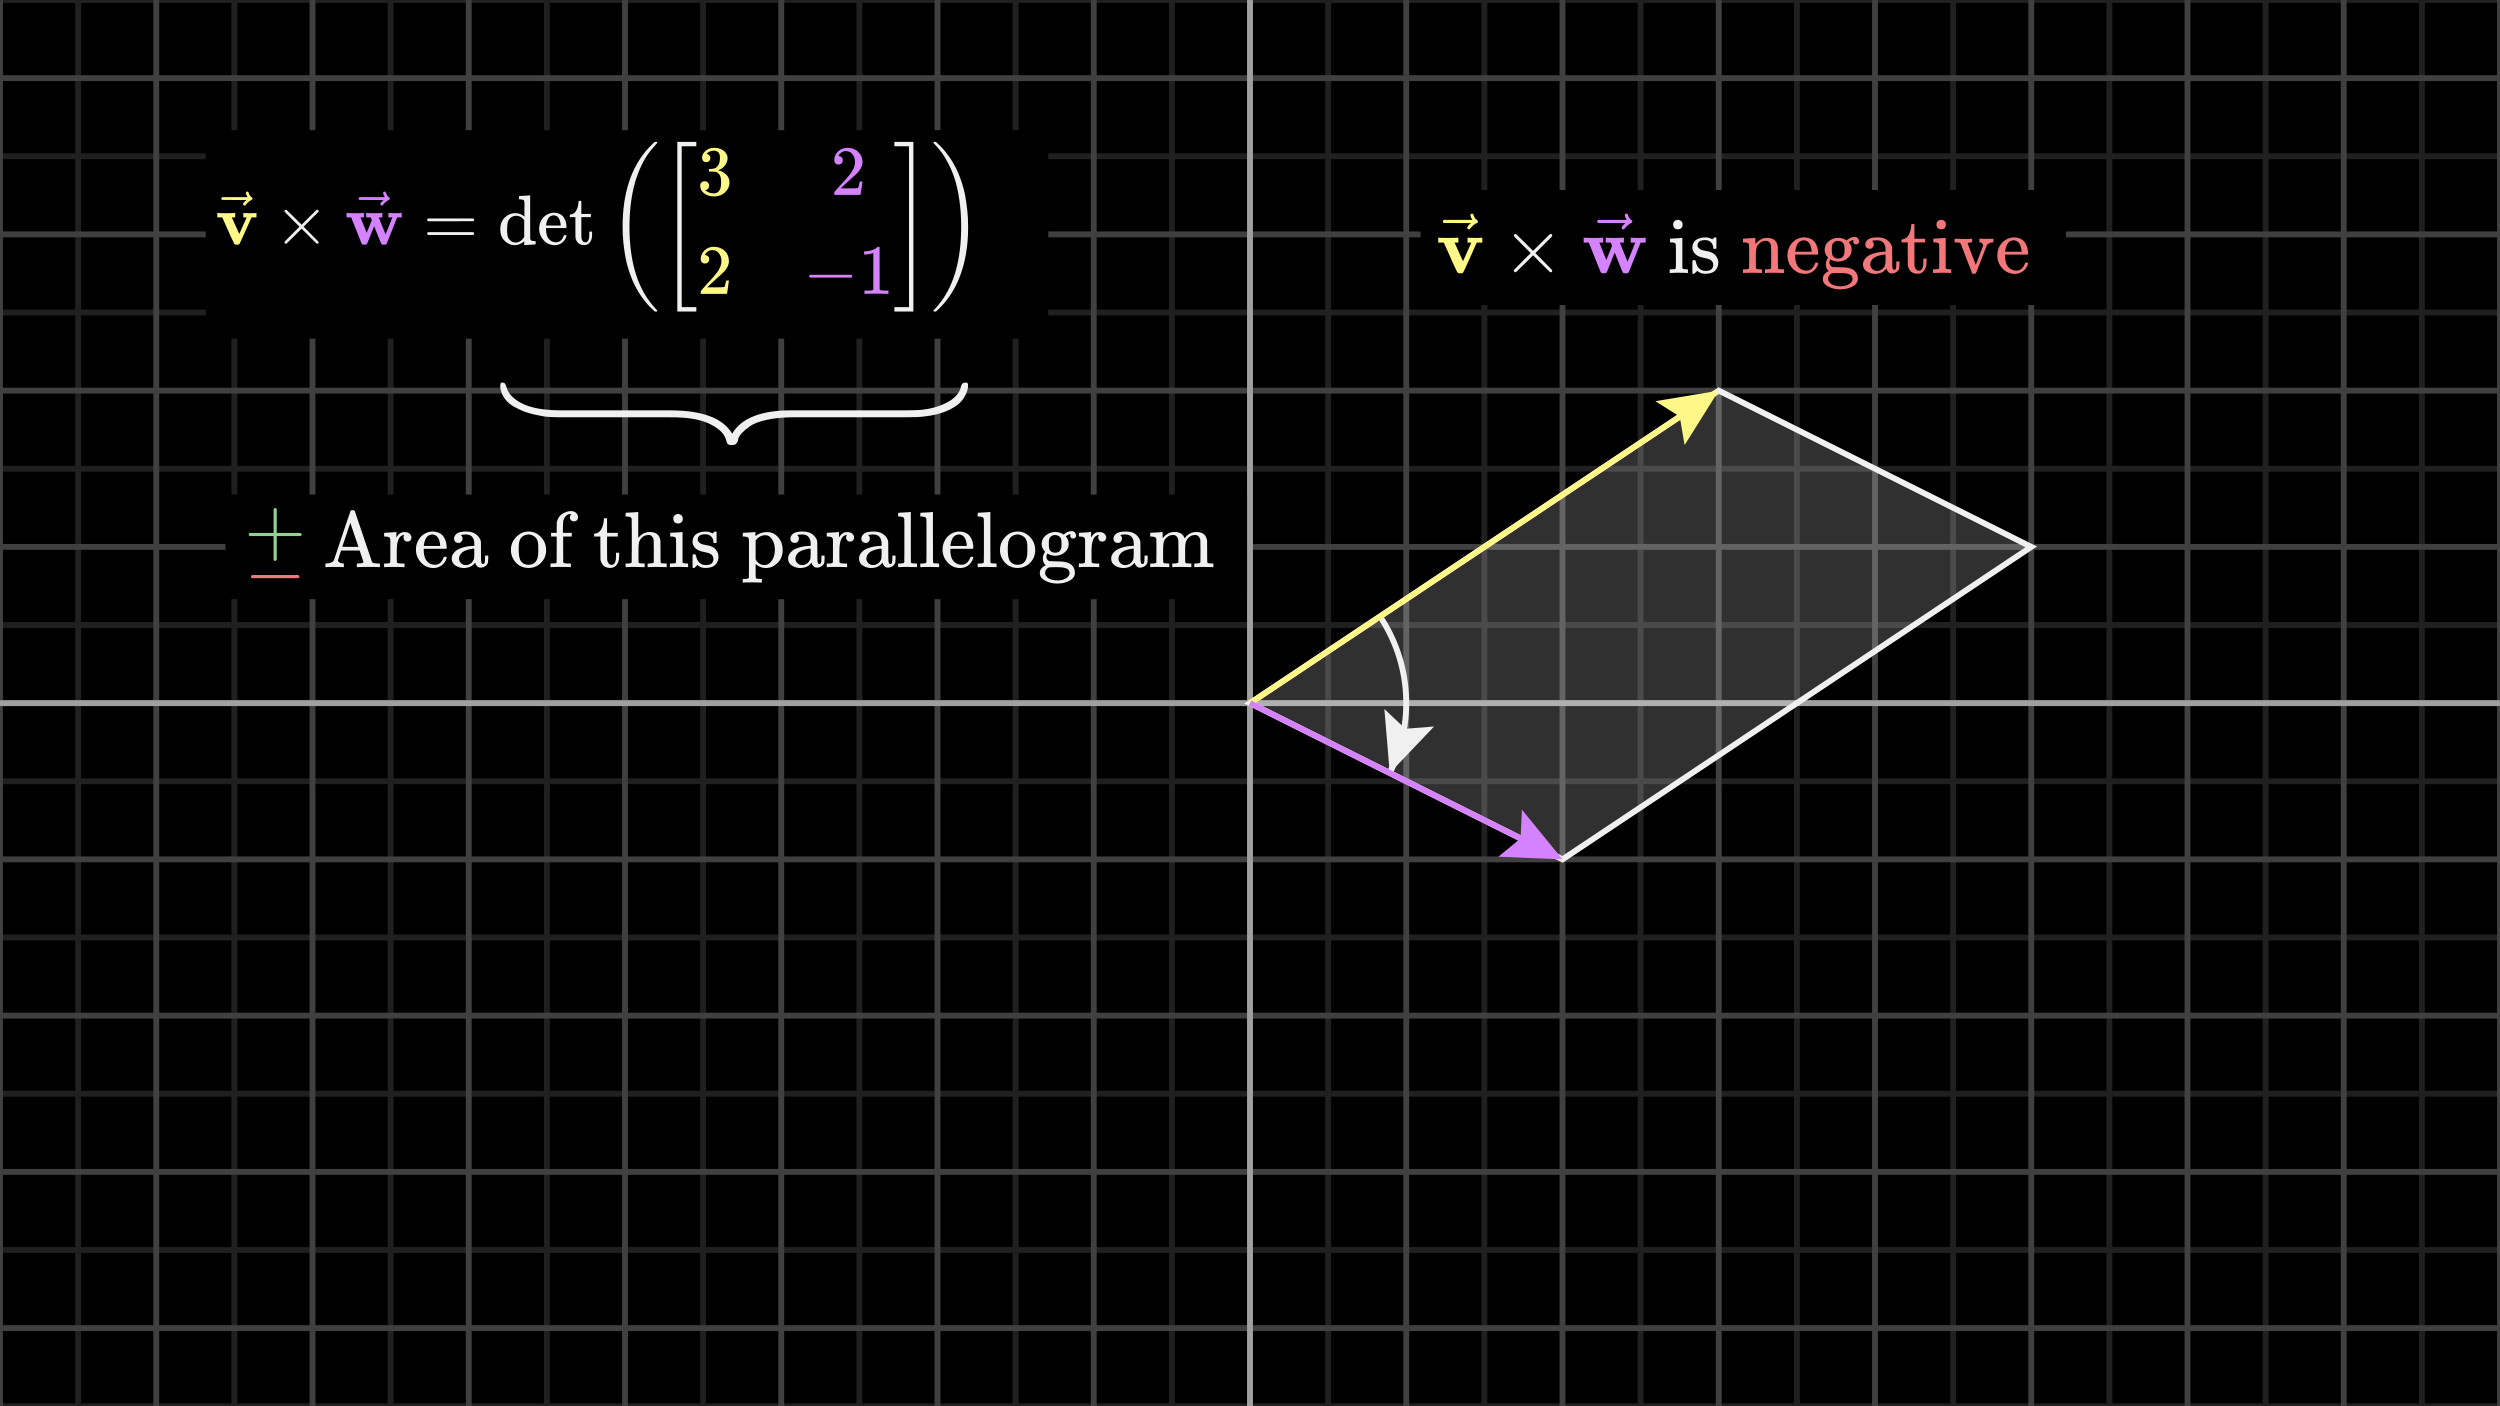 <svg width="640" height="360" viewBox="0 0 640 360" fill="none" xmlns="http://www.w3.org/2000/svg">
<rect x="0" y="0" width="640" height="360" fill="#808080" stroke="none"/>
<g clip-path="url(#clip0_1601_34019)">
<path d="M640 0H0V360H640V0Z" fill="black"/>
<g clip-path="url(#clip1_1601_34019)">
<path d="M0 0H640" stroke="#202020" stroke-width="1.5"/>
<path d="M0 40H640" stroke="#202020" stroke-width="1.5"/>
<path d="M0 80H640" stroke="#202020" stroke-width="1.5"/>
<path d="M0 120H640" stroke="#202020" stroke-width="1.5"/>
<path d="M0 160H640" stroke="#202020" stroke-width="1.5"/>
<path d="M0 200H640" stroke="#202020" stroke-width="1.5"/>
<path d="M0 240H640" stroke="#202020" stroke-width="1.5"/>
<path d="M0 280H640" stroke="#202020" stroke-width="1.5"/>
<path d="M0 320H640" stroke="#202020" stroke-width="1.5"/>
<path d="M0 360H640" stroke="#202020" stroke-width="1.5"/>
<path d="M20 0V360" stroke="#202020" stroke-width="1.5"/>
<path d="M60 0V360" stroke="#202020" stroke-width="1.5"/>
<path d="M100 0V360" stroke="#202020" stroke-width="1.5"/>
<path d="M140 0V360" stroke="#202020" stroke-width="1.5"/>
<path d="M180 0V360" stroke="#202020" stroke-width="1.5"/>
<path d="M220 0V360" stroke="#202020" stroke-width="1.5"/>
<path d="M260 0V360" stroke="#202020" stroke-width="1.5"/>
<path d="M300 0V360" stroke="#202020" stroke-width="1.5"/>
<path d="M340 0V360" stroke="#202020" stroke-width="1.5"/>
<path d="M380 0V360" stroke="#202020" stroke-width="1.5"/>
<path d="M420 0V360" stroke="#202020" stroke-width="1.5"/>
<path d="M460 0V360" stroke="#202020" stroke-width="1.5"/>
<path d="M500 0V360" stroke="#202020" stroke-width="1.5"/>
<path d="M540 0V360" stroke="#202020" stroke-width="1.5"/>
<path d="M580 0V360" stroke="#202020" stroke-width="1.5"/>
<path d="M620 0V360" stroke="#202020" stroke-width="1.5"/>
<path d="M0 20H640" stroke="#404040" stroke-width="1.5"/>
<path d="M0 60H640" stroke="#404040" stroke-width="1.5"/>
<path d="M0 100H640" stroke="#404040" stroke-width="1.5"/>
<path d="M0 140H640" stroke="#404040" stroke-width="1.5"/>
<path d="M0 180H640" stroke="#404040" stroke-width="1.5"/>
<path d="M0 220H640" stroke="#404040" stroke-width="1.5"/>
<path d="M0 260H640" stroke="#404040" stroke-width="1.5"/>
<path d="M0 300H640" stroke="#404040" stroke-width="1.5"/>
<path d="M0 340H640" stroke="#404040" stroke-width="1.5"/>
<path d="M0 0V360" stroke="#404040" stroke-width="1.5"/>
<path d="M40 0V360" stroke="#404040" stroke-width="1.5"/>
<path d="M80 0V360" stroke="#404040" stroke-width="1.5"/>
<path d="M120 0V360" stroke="#404040" stroke-width="1.5"/>
<path d="M160 0V360" stroke="#404040" stroke-width="1.5"/>
<path d="M200 0V360" stroke="#404040" stroke-width="1.5"/>
<path d="M240 0V360" stroke="#404040" stroke-width="1.5"/>
<path d="M280 0V360" stroke="#404040" stroke-width="1.5"/>
<path d="M320 0V360" stroke="#404040" stroke-width="1.5"/>
<path d="M360 0V360" stroke="#404040" stroke-width="1.5"/>
<path d="M400 0V360" stroke="#404040" stroke-width="1.5"/>
<path d="M440 0V360" stroke="#404040" stroke-width="1.5"/>
<path d="M480 0V360" stroke="#404040" stroke-width="1.5"/>
<path d="M520 0V360" stroke="#404040" stroke-width="1.5"/>
<path d="M560 0V360" stroke="#404040" stroke-width="1.5"/>
<path d="M600 0V360" stroke="#404040" stroke-width="1.5"/>
<path d="M640 0V360" stroke="#404040" stroke-width="1.5"/>
<rect x="57.723" y="126.613" width="262.277" height="26.774" fill="black"/>
<g clip-path="url(#clip2_1601_34019)">
<path d="M87.847 145.192C87.644 145.151 86.863 145.131 85.505 145.131C84.257 145.131 83.571 145.151 83.449 145.192H83.306V144.256H83.612C84.589 144.215 85.214 143.93 85.485 143.4C85.499 143.36 85.858 142.294 86.564 140.204C87.27 138.113 87.969 136.023 88.662 133.932C89.354 131.842 89.714 130.79 89.741 130.776C89.781 130.667 89.904 130.613 90.107 130.613H90.311C90.582 130.627 90.745 130.674 90.799 130.756C90.827 130.783 91.56 132.948 92.999 137.251L95.218 143.828C95.313 144.004 95.442 144.113 95.605 144.154C95.768 144.194 96.114 144.228 96.643 144.256H97.254V145.192H97.071C96.949 145.151 96.087 145.131 94.485 145.131C92.815 145.131 91.838 145.151 91.553 145.192H91.349V144.256H91.614C92.564 144.256 93.039 144.133 93.039 143.889C93.039 143.862 92.876 143.36 92.551 142.382L92.062 140.937H87.318L86.91 142.138C86.639 142.939 86.503 143.38 86.503 143.461C86.503 143.638 86.639 143.814 86.91 143.991C87.182 144.167 87.521 144.256 87.928 144.256H88.03V145.192H87.847ZM91.757 140L89.68 133.851L87.623 139.98C87.623 139.993 88.309 140 89.68 140H91.757Z" fill="#F0F0F0"/>
<path d="M98.659 144.256H98.944C99.474 144.256 99.793 144.16 99.901 143.97V143.808C99.901 143.685 99.901 143.529 99.901 143.339C99.901 143.149 99.908 142.939 99.922 142.708C99.935 142.477 99.935 142.213 99.922 141.914C99.908 141.615 99.908 141.33 99.922 141.059C99.922 140.638 99.922 140.19 99.922 139.715C99.922 139.24 99.922 138.839 99.922 138.513L99.901 138.045C99.861 137.787 99.766 137.618 99.616 137.536C99.467 137.455 99.161 137.394 98.7 137.353H98.333V136.885C98.333 136.572 98.347 136.416 98.374 136.416L98.578 136.396C98.713 136.382 98.903 136.369 99.148 136.355C99.392 136.342 99.636 136.328 99.881 136.314C100.098 136.301 100.336 136.287 100.593 136.274C100.851 136.26 101.048 136.24 101.184 136.213C101.32 136.185 101.394 136.179 101.408 136.192H101.469V137.597C101.998 136.674 102.657 136.213 103.444 136.213H103.566C104.177 136.213 104.625 136.362 104.91 136.661C105.195 136.959 105.338 137.271 105.338 137.597C105.338 137.882 105.25 138.127 105.073 138.33C104.897 138.534 104.639 138.636 104.299 138.636C103.96 138.636 103.709 138.527 103.546 138.31C103.383 138.093 103.295 137.862 103.281 137.618C103.281 137.495 103.295 137.387 103.322 137.292C103.349 137.197 103.383 137.115 103.424 137.047C103.464 136.98 103.485 136.946 103.485 136.946C103.458 136.918 103.302 136.946 103.017 137.027C102.799 137.136 102.636 137.237 102.528 137.333C101.89 137.943 101.571 139.158 101.571 140.977V142.056C101.571 142.233 101.571 142.416 101.571 142.606C101.571 142.796 101.571 142.973 101.571 143.136C101.571 143.298 101.578 143.434 101.591 143.543C101.605 143.651 101.605 143.753 101.591 143.848V143.95C101.605 143.977 101.625 144.004 101.652 144.032C101.679 144.059 101.713 144.079 101.754 144.093C101.795 144.106 101.829 144.127 101.856 144.154C101.883 144.181 101.931 144.194 101.998 144.194C102.066 144.194 102.114 144.201 102.141 144.215C102.168 144.228 102.229 144.235 102.324 144.235C102.419 144.235 102.48 144.235 102.507 144.235C102.535 144.235 102.603 144.242 102.711 144.256C102.82 144.269 102.888 144.269 102.915 144.256H103.546V145.192H103.363C103.118 145.151 102.256 145.131 100.777 145.131C99.379 145.131 98.618 145.151 98.496 145.192H98.333V144.256H98.659Z" fill="#F0F0F0"/>
<path d="M106.478 140.753C106.478 140.007 106.614 139.328 106.885 138.717C107.157 138.106 107.496 137.611 107.903 137.231C108.311 136.851 108.752 136.566 109.227 136.376C109.702 136.186 110.15 136.084 110.571 136.07C111.29 136.07 111.908 136.192 112.424 136.437C112.939 136.681 113.333 137.02 113.605 137.455C113.876 137.889 114.066 138.324 114.175 138.758C114.283 139.192 114.344 139.674 114.358 140.204C114.358 140.299 114.31 140.394 114.215 140.489H108.473V140.794C108.473 142.803 109.152 144.025 110.51 144.459C110.781 144.541 111.08 144.581 111.406 144.581C111.976 144.581 112.464 144.364 112.872 143.93C113.102 143.699 113.286 143.414 113.421 143.075L113.625 142.586C113.666 142.545 113.774 142.525 113.951 142.525H114.012C114.243 142.525 114.358 142.593 114.358 142.729C114.358 142.783 114.338 142.871 114.297 142.993C114.039 143.74 113.611 144.33 113.014 144.765C112.417 145.199 111.745 145.416 110.998 145.416C109.709 145.416 108.636 144.948 107.781 144.011C106.926 143.075 106.492 141.989 106.478 140.753ZM112.688 139.593C112.539 137.855 111.894 136.932 110.754 136.824H110.713C110.605 136.824 110.496 136.83 110.387 136.844C110.279 136.858 110.109 136.912 109.878 137.007C109.648 137.102 109.451 137.244 109.288 137.434C109.125 137.625 108.969 137.903 108.82 138.269C108.67 138.636 108.562 139.084 108.494 139.613V139.756H112.688V139.593Z" fill="#F0F0F0"/>
<path d="M117.738 138.982C117.738 138.982 117.589 138.982 117.29 138.982C116.991 138.982 116.74 138.88 116.537 138.677C116.333 138.473 116.231 138.208 116.231 137.882C116.231 137.407 116.462 136.987 116.924 136.62C117.385 136.253 118.206 136.07 119.387 136.07C120.378 136.07 121.179 136.287 121.79 136.722C122.401 137.156 122.808 137.672 123.012 138.269C123.08 138.459 123.114 138.67 123.114 138.901C123.114 139.131 123.12 139.912 123.134 141.242V142.667C123.134 143.319 123.168 143.767 123.236 144.011C123.304 144.256 123.446 144.378 123.663 144.378C123.867 144.378 124.003 144.269 124.071 144.052C124.138 143.835 124.172 143.475 124.172 142.973V142.24H124.987V143.034C124.973 143.577 124.953 143.896 124.926 143.991C124.804 144.398 124.566 144.717 124.213 144.948C123.86 145.179 123.487 145.301 123.093 145.314C122.7 145.328 122.381 145.206 122.136 144.948C121.892 144.69 121.729 144.405 121.648 144.093V144.011L121.607 144.072C121.58 144.113 121.546 144.154 121.505 144.195C121.464 144.235 121.41 144.296 121.342 144.378C121.274 144.459 121.193 144.534 121.098 144.602C121.003 144.67 120.901 144.751 120.792 144.846C120.684 144.941 120.562 145.016 120.426 145.07C120.29 145.124 120.141 145.179 119.978 145.233C119.815 145.287 119.638 145.328 119.448 145.355C119.258 145.382 119.048 145.403 118.817 145.416C118.003 145.416 117.27 145.206 116.618 144.785C115.967 144.364 115.641 143.774 115.641 143.014C115.641 142.729 115.688 142.457 115.783 142.199C115.878 141.941 116.062 141.663 116.333 141.364C116.605 141.066 116.93 140.815 117.31 140.611C117.691 140.407 118.22 140.217 118.899 140.041C119.577 139.864 120.324 139.762 121.138 139.735H121.424V139.287C121.424 138.826 121.383 138.486 121.301 138.269C121.003 137.306 120.344 136.824 119.326 136.824C119.082 136.824 118.851 136.83 118.634 136.844C118.417 136.858 118.247 136.885 118.125 136.925C118.003 136.966 117.948 136.987 117.962 136.987C118.261 137.19 118.41 137.489 118.41 137.882C118.41 138.222 118.301 138.486 118.084 138.677L117.738 138.982ZM117.514 143.034C117.514 143.455 117.677 143.828 118.003 144.154C118.329 144.48 118.729 144.649 119.204 144.663C119.72 144.663 120.175 144.507 120.568 144.195C120.962 143.882 121.227 143.475 121.362 142.973C121.39 142.878 121.41 142.43 121.424 141.629C121.424 140.842 121.417 140.448 121.403 140.448C121.295 140.448 121.152 140.455 120.976 140.468C120.799 140.482 120.494 140.543 120.059 140.652C119.625 140.76 119.231 140.896 118.878 141.059C118.525 141.222 118.213 141.473 117.942 141.812C117.67 142.152 117.528 142.559 117.514 143.034Z" fill="#F0F0F0"/>
<path d="M130.79 140.835C130.79 139.545 131.231 138.432 132.113 137.495C132.996 136.559 134.061 136.084 135.31 136.07C136.532 136.07 137.584 136.532 138.466 137.455C139.349 138.378 139.797 139.498 139.81 140.814C139.81 142.104 139.376 143.19 138.507 144.072C137.638 144.955 136.573 145.396 135.31 145.396C133.993 145.396 132.914 144.941 132.073 144.032C131.231 143.122 130.803 142.056 130.79 140.835ZM135.31 144.581C136.966 144.581 137.794 143.475 137.794 141.262V140.611V140.102C137.794 139.803 137.788 139.545 137.774 139.328C137.76 139.111 137.713 138.853 137.631 138.554C137.55 138.256 137.441 138.011 137.306 137.821C137.17 137.631 136.96 137.441 136.674 137.251C136.389 137.061 136.057 136.925 135.677 136.844C135.609 136.83 135.5 136.823 135.351 136.823C134.944 136.823 134.557 136.905 134.19 137.068C133.607 137.366 133.227 137.78 133.05 138.31C132.874 138.839 132.785 139.464 132.785 140.183V140.59C132.785 141.894 132.914 142.81 133.172 143.339C133.607 144.167 134.319 144.581 135.31 144.581Z" fill="#F0F0F0"/>
<path d="M145.959 145.192C145.715 145.151 144.853 145.131 143.373 145.131C141.975 145.131 141.215 145.151 141.093 145.192H140.93V144.256H141.256C141.636 144.256 141.969 144.235 142.254 144.194C142.362 144.154 142.444 144.079 142.498 143.97C142.511 143.943 142.518 142.83 142.518 140.631V137.353H141.073V136.416H142.518V135.072L142.539 133.708L142.579 133.505C142.837 132.622 143.272 131.984 143.883 131.591C144.493 131.197 145.138 130.953 145.817 130.857C145.83 130.857 145.892 130.857 146 130.857C146.109 130.857 146.204 130.851 146.285 130.837C146.842 130.878 147.263 131.054 147.548 131.367C147.833 131.679 147.975 132.032 147.975 132.425C147.975 132.738 147.88 132.989 147.69 133.179C147.5 133.369 147.249 133.464 146.937 133.464C146.625 133.464 146.373 133.369 146.183 133.179C145.993 132.989 145.898 132.738 145.898 132.425C145.898 132.154 146.02 131.882 146.265 131.611H146.183C146.129 131.597 146.054 131.591 145.959 131.591C145.579 131.591 145.24 131.733 144.941 132.018C144.643 132.303 144.412 132.676 144.249 133.138C144.168 133.409 144.12 134.054 144.106 135.072V136.416H146.367V137.353H144.168V140.611C144.168 142.81 144.174 143.923 144.188 143.95C144.202 143.977 144.222 144.004 144.249 144.032C144.276 144.059 144.31 144.079 144.351 144.093C144.392 144.106 144.425 144.127 144.453 144.154C144.48 144.181 144.527 144.194 144.595 144.194C144.663 144.194 144.711 144.201 144.738 144.215C144.765 144.228 144.826 144.235 144.921 144.235C145.016 144.235 145.077 144.235 145.104 144.235C145.131 144.235 145.199 144.242 145.308 144.256C145.416 144.269 145.484 144.269 145.511 144.256H146.143V145.192H145.959Z" fill="#F0F0F0"/>
<path d="M152.272 136.599C152.991 136.545 153.548 136.165 153.941 135.459C154.335 134.753 154.552 133.925 154.593 132.975V132.67H155.407V136.416H158.156V137.353H155.407V140.285C155.421 141.982 155.428 142.939 155.428 143.156C155.428 143.373 155.475 143.59 155.57 143.808C155.76 144.337 156.093 144.602 156.568 144.602C157.165 144.602 157.532 144.12 157.667 143.156C157.681 143.047 157.688 142.735 157.688 142.219V141.507H158.502V142.219V142.464C158.502 143.509 158.217 144.303 157.647 144.846C157.28 145.212 156.805 145.396 156.222 145.396C155.76 145.396 155.36 145.314 155.02 145.151C154.681 144.989 154.423 144.778 154.247 144.52C154.07 144.262 153.941 144.025 153.86 143.808C153.778 143.59 153.731 143.373 153.717 143.156C153.704 143.061 153.697 142.056 153.697 140.142V137.353H152.088V136.599H152.272Z" fill="#F0F0F0"/>
<path d="M160.477 144.256H160.762C161.292 144.256 161.611 144.16 161.719 143.97V143.808C161.719 143.685 161.719 143.529 161.719 143.339C161.719 143.149 161.719 142.925 161.719 142.667C161.719 142.409 161.719 142.118 161.719 141.792C161.719 141.466 161.726 141.127 161.74 140.774C161.753 140.421 161.753 140.047 161.74 139.654C161.726 139.26 161.726 138.873 161.74 138.493C161.74 137.991 161.74 137.461 161.74 136.905C161.74 136.348 161.74 135.839 161.74 135.378C161.74 134.916 161.733 134.509 161.719 134.156C161.706 133.803 161.706 133.505 161.719 133.26C161.733 133.016 161.733 132.9 161.719 132.914C161.679 132.656 161.584 132.486 161.434 132.405C161.285 132.324 160.98 132.262 160.518 132.222H160.151V131.753C160.151 131.441 160.165 131.285 160.192 131.285L160.396 131.265C160.532 131.251 160.728 131.238 160.986 131.224C161.244 131.21 161.495 131.197 161.74 131.183C161.97 131.17 162.222 131.156 162.493 131.143C162.765 131.129 162.968 131.109 163.104 131.081C163.24 131.054 163.314 131.048 163.328 131.061H163.389V137.719C164.203 136.701 165.181 136.192 166.321 136.192C167.991 136.192 168.907 136.959 169.07 138.493C169.083 138.588 169.09 139.532 169.09 141.323V143.075C169.09 143.59 169.104 143.896 169.131 143.991C169.158 144.086 169.233 144.154 169.355 144.194C169.64 144.235 169.973 144.256 170.353 144.256H170.678V145.192H170.516L170.027 145.172C169.715 145.158 169.375 145.151 169.009 145.151C168.642 145.151 168.384 145.145 168.235 145.131C166.837 145.131 166.077 145.151 165.955 145.192H165.792V144.256H166.117C166.946 144.256 167.36 144.147 167.36 143.93C167.373 143.903 167.38 142.966 167.38 141.12C167.366 139.287 167.353 138.317 167.339 138.208C167.258 137.828 167.122 137.543 166.932 137.353C166.742 137.163 166.579 137.047 166.443 137.007C166.308 136.966 166.131 136.952 165.914 136.966C165.303 136.966 164.767 137.197 164.305 137.658C163.939 138.025 163.708 138.398 163.613 138.778C163.518 139.158 163.464 139.722 163.45 140.468V141.771V142.993C163.45 143.4 163.457 143.672 163.47 143.808C163.484 143.943 163.504 144.032 163.532 144.072C163.559 144.113 163.62 144.154 163.715 144.194C164 144.235 164.332 144.256 164.713 144.256H165.038V145.192H164.875L164.407 145.172C164.081 145.158 163.735 145.151 163.369 145.151C163.002 145.151 162.744 145.145 162.595 145.131C161.197 145.131 160.437 145.151 160.314 145.192H160.151V144.256H160.477Z" fill="#F0F0F0"/>
<path d="M172.369 132.792C172.369 132.412 172.491 132.113 172.735 131.896C172.979 131.679 173.278 131.57 173.631 131.57C173.943 131.597 174.215 131.713 174.445 131.916C174.676 132.12 174.792 132.412 174.792 132.792C174.792 133.199 174.676 133.505 174.445 133.708C174.215 133.912 173.93 134.014 173.59 134.014C173.251 134.014 172.966 133.912 172.735 133.708C172.504 133.505 172.382 133.199 172.369 132.792ZM175.993 145.192C175.789 145.151 175.083 145.131 173.875 145.131C173.726 145.131 173.475 145.131 173.122 145.131C172.769 145.131 172.43 145.145 172.104 145.172L171.656 145.192H171.493V144.256H171.819C172.199 144.256 172.531 144.235 172.816 144.194C172.939 144.14 173.013 144.065 173.04 143.97C173.068 143.875 173.081 143.59 173.081 143.115V141.018V139.226C173.081 138.52 173.068 138.072 173.04 137.882C173.013 137.692 172.918 137.563 172.755 137.495C172.565 137.4 172.246 137.353 171.798 137.353H171.574V136.885C171.574 136.572 171.588 136.416 171.615 136.416L171.819 136.396C171.954 136.382 172.145 136.369 172.389 136.355C172.633 136.342 172.878 136.328 173.122 136.314C173.353 136.301 173.597 136.287 173.855 136.274C174.113 136.26 174.31 136.24 174.445 136.213C174.581 136.185 174.656 136.179 174.669 136.192H174.73V143.93C174.798 144.065 174.88 144.147 174.975 144.174C175.07 144.201 175.307 144.228 175.687 144.256H176.156V145.192H175.993Z" fill="#F0F0F0"/>
<path d="M182.631 138.758C182.631 138.215 182.448 137.747 182.081 137.353C181.715 136.959 181.185 136.763 180.493 136.763C180.004 136.763 179.583 136.851 179.23 137.027C178.823 137.285 178.62 137.638 178.62 138.086C178.606 138.154 178.606 138.242 178.62 138.351C178.633 138.459 178.742 138.622 178.945 138.839C179.149 139.057 179.441 139.226 179.821 139.348C180.065 139.416 180.364 139.477 180.717 139.532C181.07 139.586 181.368 139.647 181.613 139.715C181.857 139.783 182.074 139.871 182.264 139.98C182.495 140.088 182.719 140.224 182.936 140.387C183.153 140.55 183.371 140.828 183.588 141.222C183.805 141.615 183.92 142.036 183.934 142.484C183.934 143.326 183.676 144.018 183.16 144.561C182.644 145.104 181.81 145.382 180.656 145.396H180.493C179.787 145.396 179.135 145.152 178.538 144.663L178.375 144.805L178.192 144.989C178.111 145.07 178.029 145.145 177.948 145.213L177.724 145.416H177.561H177.479C177.439 145.416 177.378 145.376 177.296 145.294V143.686V142.505C177.296 142.219 177.31 142.05 177.337 141.995C177.364 141.941 177.432 141.907 177.54 141.894H177.724C177.887 141.894 177.995 141.921 178.049 141.975C178.104 142.029 178.138 142.111 178.151 142.219C178.165 142.328 178.212 142.511 178.294 142.769C178.375 143.027 178.504 143.312 178.681 143.624C179.156 144.317 179.814 144.663 180.656 144.663C181.972 144.663 182.631 144.133 182.631 143.075C182.631 142.681 182.509 142.362 182.264 142.118C181.993 141.792 181.429 141.548 180.574 141.385C179.719 141.222 179.156 141.066 178.884 140.916C178.396 140.686 178.009 140.373 177.724 139.98C177.439 139.586 177.296 139.165 177.296 138.717C177.296 138.188 177.411 137.74 177.642 137.373C177.873 137.007 178.165 136.735 178.518 136.559C178.871 136.382 179.21 136.26 179.536 136.192C179.862 136.125 180.16 136.091 180.432 136.091H180.656C181.199 136.091 181.674 136.192 182.081 136.396L182.386 136.559L182.57 136.416C182.705 136.294 182.855 136.179 183.018 136.07H183.181H183.262C183.303 136.07 183.364 136.111 183.445 136.192V138.88L183.323 139.002H182.753C182.672 138.921 182.631 138.839 182.631 138.758Z" fill="#F0F0F0"/>
<path d="M190.47 148.206H190.755C191.285 148.206 191.604 148.111 191.712 147.921V147.758C191.712 147.663 191.712 147.534 191.712 147.371C191.712 147.208 191.712 147.004 191.712 146.76C191.712 146.516 191.719 146.251 191.733 145.966C191.746 145.681 191.746 145.382 191.733 145.07C191.719 144.758 191.719 144.425 191.733 144.072C191.746 143.719 191.746 143.373 191.733 143.034C191.733 142.572 191.733 142.09 191.733 141.588C191.733 141.086 191.733 140.638 191.733 140.244C191.733 139.851 191.733 139.491 191.733 139.165C191.733 138.839 191.726 138.575 191.712 138.371C191.699 138.167 191.699 138.059 191.712 138.045C191.671 137.787 191.576 137.618 191.427 137.536C191.278 137.455 190.972 137.394 190.511 137.353H190.144V136.885C190.144 136.572 190.158 136.416 190.185 136.416L190.389 136.396C190.524 136.382 190.721 136.369 190.979 136.355C191.237 136.342 191.488 136.328 191.733 136.314C191.963 136.301 192.214 136.287 192.486 136.274C192.757 136.26 192.961 136.24 193.097 136.213C193.232 136.186 193.307 136.179 193.321 136.192H193.382V136.722L193.402 137.251L193.565 137.109C194.366 136.511 195.303 136.213 196.375 136.213C197.475 136.213 198.411 136.647 199.185 137.516C199.959 138.385 200.352 139.477 200.366 140.794C200.366 142.165 199.925 143.278 199.042 144.133C198.16 144.989 197.162 145.416 196.049 145.416C195.126 145.416 194.312 145.118 193.606 144.52L193.443 144.378V146.108V147.249C193.443 147.615 193.456 147.839 193.484 147.921C193.511 148.002 193.585 148.077 193.708 148.145C193.993 148.185 194.325 148.206 194.705 148.206H195.031V149.142H194.868L194.38 149.122C194.067 149.108 193.728 149.102 193.361 149.102C192.995 149.102 192.737 149.095 192.588 149.081C191.19 149.081 190.429 149.102 190.307 149.142H190.144V148.206H190.47ZM198.37 140.753C198.37 139.749 198.14 138.873 197.678 138.127C197.217 137.38 196.64 137.007 195.947 137.007C194.984 137.007 194.149 137.448 193.443 138.33V143.197C193.986 144.174 194.746 144.663 195.723 144.663C196.416 144.663 197.027 144.296 197.556 143.563C198.085 142.83 198.357 141.894 198.37 140.753Z" fill="#F0F0F0"/>
<path d="M203.848 138.982C203.848 138.982 203.698 138.982 203.4 138.982C203.101 138.982 202.85 138.88 202.646 138.677C202.443 138.473 202.341 138.208 202.341 137.882C202.341 137.407 202.572 136.987 203.033 136.62C203.495 136.253 204.316 136.07 205.497 136.07C206.488 136.07 207.289 136.287 207.9 136.722C208.511 137.156 208.918 137.672 209.121 138.269C209.189 138.459 209.223 138.67 209.223 138.901C209.223 139.131 209.23 139.912 209.244 141.242V142.667C209.244 143.319 209.278 143.767 209.345 144.011C209.413 144.256 209.556 144.378 209.773 144.378C209.977 144.378 210.112 144.269 210.18 144.052C210.248 143.835 210.282 143.475 210.282 142.973V142.24H211.096V143.034C211.083 143.577 211.063 143.896 211.035 143.991C210.913 144.398 210.676 144.717 210.323 144.948C209.97 145.179 209.597 145.301 209.203 145.314C208.809 145.328 208.49 145.206 208.246 144.948C208.002 144.69 207.839 144.405 207.757 144.093V144.011L207.716 144.072C207.689 144.113 207.655 144.154 207.615 144.195C207.574 144.235 207.52 144.296 207.452 144.378C207.384 144.459 207.302 144.534 207.207 144.602C207.112 144.67 207.011 144.751 206.902 144.846C206.793 144.941 206.671 145.016 206.535 145.07C206.4 145.124 206.25 145.179 206.088 145.233C205.925 145.287 205.748 145.328 205.558 145.355C205.368 145.382 205.158 145.403 204.927 145.416C204.112 145.416 203.379 145.206 202.728 144.785C202.076 144.364 201.75 143.774 201.75 143.014C201.75 142.729 201.798 142.457 201.893 142.199C201.988 141.941 202.171 141.663 202.443 141.364C202.714 141.066 203.04 140.815 203.42 140.611C203.8 140.407 204.33 140.217 205.008 140.041C205.687 139.864 206.434 139.762 207.248 139.735H207.533V139.287C207.533 138.826 207.492 138.486 207.411 138.269C207.112 137.306 206.454 136.824 205.436 136.824C205.192 136.824 204.961 136.83 204.744 136.844C204.526 136.858 204.357 136.885 204.235 136.925C204.112 136.966 204.058 136.987 204.072 136.987C204.37 137.19 204.52 137.489 204.52 137.882C204.52 138.222 204.411 138.486 204.194 138.677L203.848 138.982ZM203.624 143.034C203.624 143.455 203.787 143.828 204.112 144.154C204.438 144.48 204.839 144.649 205.314 144.663C205.83 144.663 206.284 144.507 206.678 144.195C207.072 143.882 207.336 143.475 207.472 142.973C207.499 142.878 207.52 142.43 207.533 141.629C207.533 140.842 207.526 140.448 207.513 140.448C207.404 140.448 207.262 140.455 207.085 140.468C206.909 140.482 206.603 140.543 206.169 140.652C205.735 140.76 205.341 140.896 204.988 141.059C204.635 141.222 204.323 141.473 204.051 141.812C203.78 142.152 203.637 142.559 203.624 143.034Z" fill="#F0F0F0"/>
<path d="M211.972 144.256H212.257C212.787 144.256 213.106 144.16 213.214 143.97V143.808C213.214 143.685 213.214 143.529 213.214 143.339C213.214 143.149 213.221 142.939 213.234 142.708C213.248 142.477 213.248 142.213 213.234 141.914C213.221 141.615 213.221 141.33 213.234 141.059C213.234 140.638 213.234 140.19 213.234 139.715C213.234 139.24 213.234 138.839 213.234 138.513L213.214 138.045C213.173 137.787 213.078 137.618 212.929 137.536C212.78 137.455 212.474 137.394 212.013 137.353H211.646V136.885C211.646 136.572 211.66 136.416 211.687 136.416L211.891 136.396C212.026 136.382 212.216 136.369 212.461 136.355C212.705 136.342 212.949 136.328 213.194 136.314C213.411 136.301 213.648 136.287 213.906 136.274C214.164 136.26 214.361 136.24 214.497 136.213C214.633 136.185 214.707 136.179 214.721 136.192H214.782V137.597C215.311 136.674 215.97 136.213 216.757 136.213H216.879C217.49 136.213 217.938 136.362 218.223 136.661C218.508 136.959 218.651 137.271 218.651 137.597C218.651 137.882 218.562 138.127 218.386 138.33C218.21 138.534 217.952 138.636 217.612 138.636C217.273 138.636 217.022 138.527 216.859 138.31C216.696 138.093 216.608 137.862 216.594 137.618C216.594 137.495 216.608 137.387 216.635 137.292C216.662 137.197 216.696 137.115 216.737 137.047C216.777 136.98 216.798 136.946 216.798 136.946C216.771 136.918 216.615 136.946 216.329 137.027C216.112 137.136 215.949 137.237 215.841 137.333C215.203 137.943 214.884 139.158 214.884 140.977V142.056C214.884 142.233 214.884 142.416 214.884 142.606C214.884 142.796 214.884 142.973 214.884 143.136C214.884 143.298 214.891 143.434 214.904 143.543C214.918 143.651 214.918 143.753 214.904 143.848V143.95C214.918 143.977 214.938 144.004 214.965 144.032C214.992 144.059 215.026 144.079 215.067 144.093C215.108 144.106 215.142 144.127 215.169 144.154C215.196 144.181 215.243 144.194 215.311 144.194C215.379 144.194 215.427 144.201 215.454 144.215C215.481 144.228 215.542 144.235 215.637 144.235C215.732 144.235 215.793 144.235 215.82 144.235C215.848 144.235 215.915 144.242 216.024 144.256C216.133 144.269 216.2 144.269 216.228 144.256H216.859V145.192H216.676C216.431 145.151 215.569 145.131 214.09 145.131C212.691 145.131 211.931 145.151 211.809 145.192H211.646V144.256H211.972Z" fill="#F0F0F0"/>
<path d="M222.01 138.982C222.01 138.982 221.861 138.982 221.562 138.982C221.264 138.982 221.013 138.88 220.809 138.677C220.605 138.473 220.504 138.208 220.504 137.882C220.504 137.407 220.734 136.987 221.196 136.62C221.657 136.253 222.479 136.07 223.66 136.07C224.651 136.07 225.451 136.287 226.062 136.722C226.673 137.156 227.08 137.672 227.284 138.269C227.352 138.459 227.386 138.67 227.386 138.901C227.386 139.131 227.393 139.912 227.406 141.242V142.667C227.406 143.319 227.44 143.767 227.508 144.011C227.576 144.256 227.718 144.378 227.936 144.378C228.139 144.378 228.275 144.269 228.343 144.052C228.411 143.835 228.445 143.475 228.445 142.973V142.24H229.259V143.034C229.246 143.577 229.225 143.896 229.198 143.991C229.076 144.398 228.838 144.717 228.485 144.948C228.132 145.179 227.759 145.301 227.365 145.314C226.972 145.328 226.653 145.206 226.408 144.948C226.164 144.69 226.001 144.405 225.92 144.093V144.011L225.879 144.072C225.852 144.113 225.818 144.154 225.777 144.195C225.737 144.235 225.682 144.296 225.614 144.378C225.547 144.459 225.465 144.534 225.37 144.602C225.275 144.67 225.173 144.751 225.065 144.846C224.956 144.941 224.834 145.016 224.698 145.07C224.562 145.124 224.413 145.179 224.25 145.233C224.087 145.287 223.911 145.328 223.721 145.355C223.531 145.382 223.32 145.403 223.09 145.416C222.275 145.416 221.542 145.206 220.89 144.785C220.239 144.364 219.913 143.774 219.913 143.014C219.913 142.729 219.961 142.457 220.056 142.199C220.151 141.941 220.334 141.663 220.605 141.364C220.877 141.066 221.203 140.815 221.583 140.611C221.963 140.407 222.492 140.217 223.171 140.041C223.85 139.864 224.596 139.762 225.411 139.735H225.696V139.287C225.696 138.826 225.655 138.486 225.574 138.269C225.275 137.306 224.617 136.824 223.599 136.824C223.354 136.824 223.123 136.83 222.906 136.844C222.689 136.858 222.519 136.885 222.397 136.925C222.275 136.966 222.221 136.987 222.234 136.987C222.533 137.19 222.682 137.489 222.682 137.882C222.682 138.222 222.574 138.486 222.357 138.677L222.01 138.982ZM221.786 143.034C221.786 143.455 221.949 143.828 222.275 144.154C222.601 144.48 223.001 144.649 223.476 144.663C223.992 144.663 224.447 144.507 224.841 144.195C225.234 143.882 225.499 143.475 225.635 142.973C225.662 142.878 225.682 142.43 225.696 141.629C225.696 140.842 225.689 140.448 225.675 140.448C225.567 140.448 225.424 140.455 225.248 140.468C225.071 140.482 224.766 140.543 224.332 140.652C223.897 140.76 223.504 140.896 223.151 141.059C222.798 141.222 222.485 141.473 222.214 141.812C221.942 142.152 221.8 142.559 221.786 143.034Z" fill="#F0F0F0"/>
<path d="M230.257 144.256H230.542C231.071 144.256 231.39 144.16 231.499 143.97V143.808C231.499 143.685 231.499 143.529 231.499 143.339C231.499 143.149 231.499 142.925 231.499 142.667C231.499 142.409 231.506 142.118 231.519 141.792C231.533 141.466 231.533 141.127 231.519 140.774C231.506 140.421 231.506 140.047 231.519 139.654C231.533 139.26 231.533 138.873 231.519 138.493C231.519 137.991 231.519 137.461 231.519 136.905C231.519 136.348 231.519 135.839 231.519 135.378C231.519 134.916 231.519 134.509 231.519 134.156C231.519 133.803 231.513 133.505 231.499 133.26C231.485 133.016 231.485 132.9 231.499 132.914C231.458 132.656 231.363 132.486 231.214 132.405C231.065 132.324 230.759 132.262 230.298 132.222H229.931V131.753C229.931 131.441 229.945 131.285 229.972 131.285L230.175 131.265C230.311 131.251 230.508 131.238 230.766 131.224C231.024 131.21 231.275 131.197 231.519 131.183C231.75 131.17 232.001 131.156 232.273 131.143C232.544 131.129 232.748 131.109 232.884 131.081C233.019 131.054 233.094 131.048 233.108 131.061H233.169V137.475C233.169 141.778 233.175 143.943 233.189 143.97C233.243 144.079 233.325 144.154 233.433 144.194C233.718 144.235 234.051 144.256 234.431 144.256H234.757V145.192H234.594L234.126 145.172C233.813 145.158 233.481 145.151 233.128 145.151C232.775 145.151 232.517 145.145 232.354 145.131C232.191 145.117 231.933 145.117 231.58 145.131C231.227 145.145 230.888 145.158 230.562 145.172L230.094 145.192H229.931V144.256H230.257Z" fill="#F0F0F0"/>
<path d="M235.917 144.256H236.202C236.732 144.256 237.051 144.16 237.159 143.97V143.808C237.159 143.685 237.159 143.529 237.159 143.339C237.159 143.149 237.159 142.925 237.159 142.667C237.159 142.409 237.166 142.118 237.18 141.792C237.193 141.466 237.193 141.127 237.18 140.774C237.166 140.421 237.166 140.047 237.18 139.654C237.193 139.26 237.193 138.873 237.18 138.493C237.18 137.991 237.18 137.461 237.18 136.905C237.18 136.348 237.18 135.839 237.18 135.378C237.18 134.916 237.18 134.509 237.18 134.156C237.18 133.803 237.173 133.505 237.159 133.26C237.146 133.016 237.146 132.9 237.159 132.914C237.119 132.656 237.024 132.486 236.874 132.405C236.725 132.324 236.42 132.262 235.958 132.222H235.592V131.753C235.592 131.441 235.605 131.285 235.632 131.285L235.836 131.265C235.972 131.251 236.169 131.238 236.426 131.224C236.684 131.21 236.935 131.197 237.18 131.183C237.411 131.17 237.662 131.156 237.933 131.143C238.205 131.129 238.408 131.109 238.544 131.081C238.68 131.054 238.754 131.048 238.768 131.061H238.829V137.475C238.829 141.778 238.836 143.943 238.849 143.97C238.904 144.079 238.985 144.154 239.094 144.194C239.379 144.235 239.711 144.256 240.092 144.256H240.417V145.192H240.254L239.786 145.172C239.474 145.158 239.141 145.151 238.788 145.151C238.435 145.151 238.178 145.145 238.015 145.131C237.852 145.117 237.594 145.117 237.241 145.131C236.888 145.145 236.549 145.158 236.223 145.172L235.755 145.192H235.592V144.256H235.917Z" fill="#F0F0F0"/>
<path d="M241.293 140.753C241.293 140.007 241.429 139.328 241.7 138.717C241.972 138.106 242.311 137.611 242.718 137.231C243.125 136.851 243.567 136.566 244.042 136.376C244.517 136.186 244.965 136.084 245.386 136.07C246.105 136.07 246.723 136.192 247.239 136.437C247.754 136.681 248.148 137.02 248.419 137.455C248.691 137.889 248.881 138.324 248.99 138.758C249.098 139.192 249.159 139.674 249.173 140.204C249.173 140.299 249.125 140.394 249.03 140.489H243.288V140.794C243.288 142.803 243.967 144.025 245.325 144.459C245.596 144.541 245.895 144.581 246.22 144.581C246.791 144.581 247.279 144.364 247.686 143.93C247.917 143.699 248.1 143.414 248.236 143.075L248.44 142.586C248.481 142.545 248.589 142.525 248.766 142.525H248.827C249.057 142.525 249.173 142.593 249.173 142.729C249.173 142.783 249.153 142.871 249.112 142.993C248.854 143.74 248.426 144.33 247.829 144.765C247.232 145.199 246.56 145.416 245.813 145.416C244.524 145.416 243.451 144.948 242.596 144.011C241.741 143.075 241.306 141.989 241.293 140.753ZM247.503 139.593C247.354 137.855 246.709 136.932 245.569 136.824H245.528C245.42 136.824 245.311 136.83 245.202 136.844C245.094 136.858 244.924 136.912 244.693 137.007C244.463 137.102 244.266 137.244 244.103 137.434C243.94 137.625 243.784 137.903 243.634 138.269C243.485 138.636 243.377 139.084 243.309 139.613V139.756H247.503V139.593Z" fill="#F0F0F0"/>
<path d="M250.619 144.256H250.904C251.433 144.256 251.752 144.16 251.861 143.97V143.808C251.861 143.685 251.861 143.529 251.861 143.339C251.861 143.149 251.861 142.925 251.861 142.667C251.861 142.409 251.867 142.118 251.881 141.792C251.895 141.466 251.895 141.127 251.881 140.774C251.867 140.421 251.867 140.047 251.881 139.654C251.895 139.26 251.895 138.873 251.881 138.493C251.881 137.991 251.881 137.461 251.881 136.905C251.881 136.348 251.881 135.839 251.881 135.378C251.881 134.916 251.881 134.509 251.881 134.156C251.881 133.803 251.874 133.505 251.861 133.26C251.847 133.016 251.847 132.9 251.861 132.914C251.82 132.656 251.725 132.486 251.576 132.405C251.426 132.324 251.121 132.262 250.659 132.222H250.293V131.753C250.293 131.441 250.306 131.285 250.333 131.285L250.537 131.265C250.673 131.251 250.87 131.238 251.128 131.224C251.386 131.21 251.637 131.197 251.881 131.183C252.112 131.17 252.363 131.156 252.634 131.143C252.906 131.129 253.109 131.109 253.245 131.081C253.381 131.054 253.456 131.048 253.469 131.061H253.53V137.475C253.53 141.778 253.537 143.943 253.551 143.97C253.605 144.079 253.686 144.154 253.795 144.194C254.08 144.235 254.413 144.256 254.793 144.256H255.118V145.192H254.956L254.487 145.172C254.175 145.158 253.842 145.151 253.49 145.151C253.137 145.151 252.879 145.145 252.716 145.131C252.553 145.117 252.295 145.117 251.942 145.131C251.589 145.145 251.25 145.158 250.924 145.172L250.456 145.192H250.293V144.256H250.619Z" fill="#F0F0F0"/>
<path d="M255.994 140.835C255.994 139.545 256.435 138.432 257.318 137.495C258.2 136.559 259.266 136.084 260.514 136.07C261.736 136.07 262.788 136.532 263.67 137.455C264.553 138.378 265.001 139.498 265.014 140.814C265.014 142.104 264.58 143.19 263.711 144.072C262.842 144.955 261.777 145.396 260.514 145.396C259.198 145.396 258.118 144.941 257.277 144.032C256.435 143.122 256.008 142.056 255.994 140.835ZM260.514 144.581C262.17 144.581 262.998 143.475 262.998 141.262V140.611V140.102C262.998 139.803 262.992 139.545 262.978 139.328C262.965 139.111 262.917 138.853 262.836 138.554C262.754 138.256 262.646 138.011 262.51 137.821C262.374 137.631 262.164 137.441 261.879 137.251C261.594 137.061 261.261 136.925 260.881 136.844C260.813 136.83 260.704 136.823 260.555 136.823C260.148 136.823 259.761 136.905 259.394 137.068C258.811 137.366 258.431 137.78 258.254 138.31C258.078 138.839 257.99 139.464 257.99 140.183V140.59C257.99 141.894 258.118 142.81 258.376 143.339C258.811 144.167 259.523 144.581 260.514 144.581Z" fill="#F0F0F0"/>
<path d="M272.304 136.864C272.901 136.267 273.58 135.968 274.34 135.968C274.747 135.968 275.039 136.097 275.216 136.355C275.392 136.613 275.48 136.871 275.48 137.129C275.48 137.319 275.419 137.489 275.297 137.638C275.175 137.787 274.992 137.862 274.747 137.862C274.299 137.862 274.048 137.658 273.994 137.251C273.967 137.061 273.987 136.919 274.055 136.824C274.055 136.81 274.062 136.79 274.075 136.762V136.742C273.695 136.783 273.335 136.932 272.996 137.19C272.887 137.258 272.833 137.305 272.833 137.333C272.833 137.346 272.86 137.38 272.915 137.434C272.969 137.489 273.03 137.57 273.098 137.679C273.166 137.787 273.24 137.91 273.322 138.045C273.403 138.181 273.464 138.357 273.505 138.575C273.546 138.792 273.573 139.016 273.587 139.247C273.587 140.088 273.254 140.801 272.589 141.385C271.924 141.968 271.102 142.267 270.125 142.28C269.446 142.28 268.774 142.09 268.109 141.71C267.96 141.955 267.885 142.213 267.885 142.484C267.885 142.959 268.062 143.312 268.415 143.543C268.537 143.624 268.652 143.665 268.761 143.665C268.869 143.665 269.358 143.679 270.227 143.706C271.367 143.719 272.1 143.76 272.426 143.828C273.254 143.95 273.906 144.228 274.381 144.663C274.91 145.192 275.175 145.857 275.175 146.658C275.175 147.568 274.645 148.267 273.587 148.756C272.772 149.176 271.808 149.387 270.695 149.387C269.569 149.387 268.598 149.176 267.783 148.756C266.725 148.28 266.195 147.602 266.195 146.719C266.195 146.231 266.338 145.823 266.623 145.498C266.908 145.172 267.193 144.948 267.478 144.826L267.702 144.704C267.213 144.283 266.969 143.713 266.969 142.993C266.969 142.355 267.166 141.778 267.56 141.262C266.962 140.665 266.664 139.993 266.664 139.247C266.664 138.391 267.003 137.672 267.682 137.088C268.36 136.505 269.182 136.206 270.145 136.192C270.838 136.192 271.483 136.369 272.08 136.722L272.304 136.864ZM271.693 138.208C271.625 137.828 271.449 137.529 271.164 137.312C270.878 137.095 270.526 136.98 270.105 136.966C269.711 136.966 269.372 137.075 269.087 137.292C268.802 137.509 268.625 137.814 268.557 138.208C268.517 138.439 268.496 138.785 268.496 139.247C268.496 139.844 268.544 140.285 268.639 140.57C268.734 140.855 268.937 141.093 269.25 141.283C269.48 141.419 269.772 141.486 270.125 141.486C270.424 141.486 270.682 141.439 270.899 141.344C271.116 141.249 271.272 141.127 271.367 140.977C271.462 140.828 271.537 140.692 271.591 140.57C271.645 140.448 271.679 140.346 271.693 140.265C271.734 140.047 271.754 139.708 271.754 139.247C271.754 138.785 271.734 138.439 271.693 138.208ZM273.811 146.719C273.811 146.38 273.716 146.102 273.525 145.885C273.335 145.667 273.057 145.511 272.691 145.416C272.324 145.321 271.992 145.26 271.693 145.233C271.394 145.206 271.028 145.192 270.593 145.192H270.044C269.134 145.192 268.591 145.233 268.415 145.314C268.143 145.437 267.933 145.627 267.783 145.885C267.634 146.142 267.553 146.414 267.539 146.699C267.539 146.835 267.58 146.991 267.661 147.167C267.743 147.344 267.885 147.547 268.089 147.778C268.293 148.009 268.618 148.199 269.066 148.348C269.514 148.498 270.057 148.579 270.695 148.593C271.632 148.593 272.385 148.403 272.955 148.022C273.525 147.642 273.811 147.208 273.811 146.719Z" fill="#F0F0F0"/>
<path d="M276.519 144.256H276.804C277.333 144.256 277.652 144.16 277.761 143.97V143.808C277.761 143.685 277.761 143.529 277.761 143.339C277.761 143.149 277.768 142.939 277.781 142.708C277.795 142.477 277.795 142.213 277.781 141.914C277.768 141.615 277.768 141.33 277.781 141.059C277.781 140.638 277.781 140.19 277.781 139.715C277.781 139.24 277.781 138.839 277.781 138.513L277.761 138.045C277.72 137.787 277.625 137.618 277.476 137.536C277.326 137.455 277.021 137.394 276.559 137.353H276.193V136.885C276.193 136.572 276.206 136.416 276.234 136.416L276.437 136.396C276.573 136.382 276.763 136.369 277.007 136.355C277.252 136.342 277.496 136.328 277.74 136.314C277.958 136.301 278.195 136.287 278.453 136.274C278.711 136.26 278.908 136.24 279.044 136.213C279.179 136.185 279.254 136.179 279.268 136.192H279.329V137.597C279.858 136.674 280.516 136.213 281.304 136.213H281.426C282.037 136.213 282.485 136.362 282.77 136.661C283.055 136.959 283.197 137.271 283.197 137.597C283.197 137.882 283.109 138.127 282.933 138.33C282.756 138.534 282.498 138.636 282.159 138.636C281.82 138.636 281.568 138.527 281.405 138.31C281.243 138.093 281.154 137.862 281.141 137.618C281.141 137.495 281.154 137.387 281.182 137.292C281.209 137.197 281.243 137.115 281.283 137.047C281.324 136.98 281.344 136.946 281.344 136.946C281.317 136.918 281.161 136.946 280.876 137.027C280.659 137.136 280.496 137.237 280.387 137.333C279.749 137.943 279.43 139.158 279.43 140.977V142.056C279.43 142.233 279.43 142.416 279.43 142.606C279.43 142.796 279.43 142.973 279.43 143.136C279.43 143.298 279.437 143.434 279.451 143.543C279.464 143.651 279.464 143.753 279.451 143.848V143.95C279.464 143.977 279.485 144.004 279.512 144.032C279.539 144.059 279.573 144.079 279.614 144.093C279.654 144.106 279.688 144.127 279.715 144.154C279.743 144.181 279.79 144.194 279.858 144.194C279.926 144.194 279.973 144.201 280.001 144.215C280.028 144.228 280.089 144.235 280.184 144.235C280.279 144.235 280.34 144.235 280.367 144.235C280.394 144.235 280.462 144.242 280.571 144.256C280.679 144.269 280.747 144.269 280.774 144.256H281.405V145.192H281.222C280.978 145.151 280.116 145.131 278.636 145.131C277.238 145.131 276.478 145.151 276.356 145.192H276.193V144.256H276.519Z" fill="#F0F0F0"/>
<path d="M286.557 138.982C286.557 138.982 286.408 138.982 286.109 138.982C285.81 138.982 285.559 138.88 285.356 138.677C285.152 138.473 285.05 138.208 285.05 137.882C285.05 137.407 285.281 136.987 285.743 136.62C286.204 136.253 287.025 136.07 288.206 136.07C289.197 136.07 289.998 136.287 290.609 136.722C291.22 137.156 291.627 137.672 291.831 138.269C291.899 138.459 291.932 138.67 291.932 138.901C291.932 139.131 291.939 139.912 291.953 141.242V142.667C291.953 143.319 291.987 143.767 292.055 144.011C292.123 144.256 292.265 144.378 292.482 144.378C292.686 144.378 292.822 144.269 292.889 144.052C292.957 143.835 292.991 143.475 292.991 142.973V142.24H293.806V143.034C293.792 143.577 293.772 143.896 293.745 143.991C293.623 144.398 293.385 144.717 293.032 144.948C292.679 145.179 292.306 145.301 291.912 145.314C291.518 145.328 291.199 145.206 290.955 144.948C290.711 144.69 290.548 144.405 290.466 144.093V144.011L290.426 144.072C290.399 144.113 290.365 144.154 290.324 144.195C290.283 144.235 290.229 144.296 290.161 144.378C290.093 144.459 290.012 144.534 289.917 144.602C289.822 144.67 289.72 144.751 289.611 144.846C289.503 144.941 289.38 145.016 289.245 145.07C289.109 145.124 288.96 145.179 288.797 145.233C288.634 145.287 288.457 145.328 288.267 145.355C288.077 145.382 287.867 145.403 287.636 145.416C286.822 145.416 286.089 145.206 285.437 144.785C284.786 144.364 284.46 143.774 284.46 143.014C284.46 142.729 284.507 142.457 284.602 142.199C284.697 141.941 284.881 141.663 285.152 141.364C285.424 141.066 285.749 140.815 286.129 140.611C286.509 140.407 287.039 140.217 287.718 140.041C288.396 139.864 289.143 139.762 289.957 139.735H290.242V139.287C290.242 138.826 290.202 138.486 290.12 138.269C289.822 137.306 289.163 136.824 288.145 136.824C287.901 136.824 287.67 136.83 287.453 136.844C287.236 136.858 287.066 136.885 286.944 136.925C286.822 136.966 286.767 136.987 286.781 136.987C287.08 137.19 287.229 137.489 287.229 137.882C287.229 138.222 287.12 138.486 286.903 138.677L286.557 138.982ZM286.333 143.034C286.333 143.455 286.496 143.828 286.822 144.154C287.147 144.48 287.548 144.649 288.023 144.663C288.539 144.663 288.994 144.507 289.387 144.195C289.781 143.882 290.046 143.475 290.181 142.973C290.209 142.878 290.229 142.43 290.242 141.629C290.242 140.842 290.236 140.448 290.222 140.448C290.113 140.448 289.971 140.455 289.794 140.468C289.618 140.482 289.313 140.543 288.878 140.652C288.444 140.76 288.05 140.896 287.697 141.059C287.344 141.222 287.032 141.473 286.761 141.812C286.489 142.152 286.347 142.559 286.333 143.034Z" fill="#F0F0F0"/>
<path d="M294.783 144.256H295.068C295.598 144.256 295.917 144.16 296.025 143.97V143.808C296.025 143.685 296.025 143.529 296.025 143.339C296.025 143.149 296.025 142.939 296.025 142.708C296.025 142.477 296.032 142.213 296.046 141.914C296.059 141.615 296.059 141.33 296.046 141.059C296.046 140.638 296.046 140.19 296.046 139.715C296.046 139.24 296.039 138.839 296.025 138.513V138.045C295.984 137.787 295.889 137.618 295.74 137.536C295.591 137.455 295.285 137.394 294.824 137.353H294.457V136.885C294.457 136.572 294.471 136.416 294.498 136.416L294.702 136.396C294.837 136.382 295.027 136.369 295.272 136.355C295.516 136.342 295.767 136.328 296.025 136.314C296.256 136.301 296.5 136.287 296.758 136.274C297.016 136.26 297.213 136.24 297.349 136.213C297.484 136.185 297.559 136.179 297.573 136.192H297.634V137.007C297.634 137.523 297.641 137.78 297.654 137.78C297.668 137.78 297.702 137.747 297.756 137.679C297.81 137.611 297.892 137.509 298 137.373C298.109 137.237 298.238 137.115 298.387 137.007C298.536 136.898 298.733 136.769 298.978 136.62C299.222 136.471 299.48 136.362 299.751 136.294C300.023 136.226 300.369 136.192 300.79 136.192C300.993 136.192 301.183 136.206 301.36 136.233C301.536 136.26 301.693 136.301 301.828 136.355C301.964 136.409 302.093 136.464 302.215 136.518C302.337 136.572 302.439 136.633 302.521 136.701C302.602 136.769 302.677 136.844 302.745 136.925C302.812 137.007 302.874 137.081 302.928 137.149C302.982 137.217 303.03 137.292 303.07 137.373C303.111 137.455 303.138 137.523 303.152 137.577C303.165 137.631 303.186 137.685 303.213 137.74L303.254 137.842L303.315 137.76C303.355 137.706 303.396 137.652 303.437 137.597C303.478 137.543 303.539 137.468 303.62 137.373C303.702 137.278 303.79 137.19 303.885 137.109C303.98 137.027 304.082 136.939 304.19 136.844C304.299 136.749 304.435 136.667 304.597 136.599C304.76 136.532 304.916 136.464 305.066 136.396C305.215 136.328 305.392 136.28 305.595 136.253C305.799 136.226 306.009 136.206 306.226 136.192C307.937 136.192 308.867 136.959 309.016 138.493C309.03 138.588 309.036 139.532 309.036 141.323V143.075C309.036 143.59 309.05 143.896 309.077 143.991C309.104 144.086 309.179 144.154 309.301 144.194C309.586 144.235 309.919 144.256 310.299 144.256H310.625V145.192H310.462L309.993 145.172C309.668 145.158 309.321 145.151 308.955 145.151C308.588 145.151 308.33 145.145 308.181 145.131C306.783 145.131 306.023 145.151 305.901 145.192H305.738V144.256H306.064C306.892 144.256 307.306 144.147 307.306 143.93C307.319 143.903 307.326 142.966 307.326 141.12C307.312 139.287 307.299 138.317 307.285 138.208C307.204 137.828 307.068 137.543 306.878 137.353C306.688 137.163 306.525 137.047 306.389 137.007C306.254 136.966 306.077 136.952 305.86 136.966C305.249 136.966 304.713 137.197 304.251 137.658C303.885 138.025 303.654 138.398 303.559 138.778C303.464 139.158 303.41 139.722 303.396 140.468V141.771V142.993C303.396 143.4 303.403 143.672 303.416 143.808C303.43 143.943 303.45 144.032 303.478 144.072C303.505 144.113 303.566 144.154 303.661 144.194C303.946 144.235 304.278 144.256 304.659 144.256H304.984V145.192H304.821L304.333 145.172C304.021 145.158 303.681 145.151 303.315 145.151C302.948 145.151 302.69 145.145 302.541 145.131C301.143 145.131 300.383 145.151 300.26 145.192H300.098V144.256H300.423C301.251 144.256 301.665 144.147 301.665 143.93C301.679 143.903 301.686 142.966 301.686 141.12C301.672 139.287 301.659 138.317 301.645 138.208C301.564 137.828 301.428 137.543 301.238 137.353C301.048 137.163 300.885 137.047 300.749 137.007C300.613 136.966 300.437 136.952 300.22 136.966C299.609 136.966 299.073 137.197 298.611 137.658C298.245 138.025 298.014 138.398 297.919 138.778C297.824 139.158 297.77 139.722 297.756 140.468V141.771V142.993C297.756 143.4 297.763 143.672 297.776 143.808C297.79 143.943 297.81 144.032 297.837 144.072C297.865 144.113 297.926 144.154 298.021 144.194C298.306 144.235 298.638 144.256 299.018 144.256H299.344V145.192H299.181L298.713 145.172C298.387 145.158 298.041 145.151 297.674 145.151C297.308 145.151 297.05 145.145 296.901 145.131C295.503 145.131 294.742 145.151 294.62 145.192H294.457V144.256H294.783Z" fill="#F0F0F0"/>
</g>
<path d="M63.661 137.095C63.661 137.095 63.661 137.007 63.661 136.83C63.661 136.654 63.756 136.518 63.946 136.423H70.034V133.369L70.054 130.315C70.19 130.138 70.319 130.05 70.441 130.05C70.618 130.05 70.753 130.152 70.848 130.356V136.423H76.915C77.119 136.532 77.221 136.667 77.221 136.83C77.221 136.993 77.119 137.129 76.915 137.237H70.848V143.305C70.74 143.495 70.618 143.59 70.482 143.59H70.441H70.4C70.237 143.59 70.115 143.495 70.034 143.305V137.237H63.946C63.756 137.142 63.661 137.007 63.661 136.83V137.095Z" fill="#92D192"/>
<path d="M64.231 147.872C64.231 147.872 64.231 147.784 64.231 147.608C64.231 147.431 64.326 147.296 64.516 147.2H76.346C76.549 147.309 76.651 147.445 76.651 147.608C76.651 147.771 76.549 147.906 76.346 148.015H64.516C64.326 147.92 64.231 147.784 64.231 147.608V147.872Z" fill="#F2777A"/>
</g>
<path d="M0 180H640" stroke="#A0A0A0" stroke-width="1.5"/>
<path d="M320 0V360" stroke="#A0A0A0" stroke-width="1.5"/>
<path d="M367.128 185.984L355.777 197.889L354.395 181.498L359.765 186.57L367.128 185.984Z" fill="#F0F0F0"/>
<path d="M353.282 157.812C357.194 163.679 359.485 170.476 359.923 177.515C360.361 184.553 358.931 191.581 355.777 197.889L357.385 194.228" stroke="#F0F0F0" stroke-width="1.5"/>
<path d="M320 180L440 100L520 140L400 220L320 180Z" fill="#F0F0F0" fill-opacity="0.2" stroke="#F0F0F0" stroke-width="1.5"/>
<path d="M423.775 102.704L440 100L431.263 113.937L430.015 106.656L423.775 102.704Z" fill="#FFF888"/>
<path d="M320 180L436.672 102.219" stroke="#FFF888" stroke-width="1.5"/>
<path d="M389.602 207.254L400 220L383.565 219.329L389.267 214.633L389.602 207.254Z" fill="#D582FF"/>
<path d="M320 180L396.422 218.211" stroke="#D582FF" stroke-width="1.5"/>
<path d="M268.355 33.327H52.671V86.695H268.355V33.327Z" fill="black"/>
<g clip-path="url(#clip3_1601_34019)">
<path d="M62.416 54.525C62.561 54.561 63.128 54.579 64.117 54.579C64.998 54.579 65.475 54.561 65.547 54.525H65.656V55.647H64.389L62.561 59.738C61.825 61.403 61.402 62.308 61.294 62.453C61.197 62.573 61.083 62.633 60.95 62.633C60.926 62.633 60.883 62.633 60.823 62.633C60.763 62.633 60.702 62.627 60.642 62.615H60.371C60.19 62.615 60.045 62.525 59.936 62.344C59.828 62.163 59.568 61.62 59.158 60.715C58.977 60.317 58.832 59.991 58.724 59.738L56.895 55.647H55.629V54.525H55.773C55.954 54.561 56.624 54.579 57.782 54.579C59.074 54.579 59.828 54.561 60.045 54.525H60.208V55.647H59.339L60.298 57.783C60.914 59.171 61.239 59.864 61.276 59.864C61.276 59.852 61.583 59.158 62.199 57.783C62.814 56.407 63.134 55.702 63.158 55.665C63.158 55.653 63.013 55.647 62.724 55.647H62.289V54.525H62.416Z" fill="#FFF888"/>
<path d="M62.95 49.403C62.95 49.307 62.98 49.222 63.04 49.15C63.1 49.077 63.191 49.041 63.312 49.041C63.396 49.041 63.469 49.071 63.529 49.132C63.589 49.18 63.65 49.294 63.71 49.475C63.831 49.922 64.078 50.266 64.452 50.507C64.585 50.592 64.651 50.7 64.651 50.833C64.651 50.941 64.633 51.014 64.597 51.05C64.561 51.086 64.476 51.141 64.343 51.213C63.825 51.478 63.372 51.859 62.986 52.353C62.962 52.377 62.932 52.414 62.895 52.462C62.859 52.51 62.829 52.546 62.805 52.571C62.781 52.595 62.751 52.607 62.714 52.607C62.678 52.607 62.636 52.613 62.588 52.625C62.503 52.625 62.425 52.595 62.352 52.534C62.28 52.474 62.238 52.383 62.226 52.263C62.226 52.033 62.509 51.678 63.076 51.195H59.981L56.886 51.177C56.73 51.068 56.651 50.954 56.651 50.833C56.651 50.748 56.73 50.628 56.886 50.471H63.384C63.094 50.012 62.95 49.657 62.95 49.403Z" fill="#FFF888"/>
<path d="M81.568 62.036C81.568 62.278 81.442 62.398 81.188 62.398C81.128 62.398 80.995 62.302 80.79 62.109C80.585 61.916 80.018 61.355 79.089 60.425L77.207 58.543L75.306 60.444C74.027 61.698 73.37 62.338 73.333 62.362C73.285 62.386 73.243 62.398 73.207 62.398C73.11 62.398 73.026 62.362 72.953 62.29C72.881 62.217 72.838 62.133 72.826 62.036C72.826 61.952 72.911 61.819 73.08 61.638C73.249 61.457 73.816 60.884 74.781 59.919L76.663 58.036L74.781 56.154C73.804 55.177 73.237 54.603 73.08 54.434C72.923 54.266 72.838 54.133 72.826 54.036C72.826 53.928 72.863 53.843 72.935 53.783C73.007 53.723 73.098 53.693 73.207 53.693C73.267 53.693 73.309 53.699 73.333 53.711C73.37 53.735 74.027 54.374 75.306 55.629L77.207 57.529L79.089 55.647C80.018 54.718 80.585 54.157 80.79 53.964C80.995 53.771 81.128 53.674 81.188 53.674C81.442 53.674 81.568 53.795 81.568 54.036C81.568 54.121 81.508 54.229 81.387 54.362C81.267 54.495 80.675 55.086 79.614 56.136L77.731 58.036L79.614 59.937C80.627 60.95 81.206 61.535 81.351 61.692C81.496 61.849 81.568 61.964 81.568 62.036Z" fill="#F0F0F0"/>
<path d="M99.563 54.525C99.707 54.561 100.299 54.579 101.336 54.579C102.241 54.579 102.712 54.561 102.748 54.525H102.839V55.647H101.68L99.002 62.362C98.99 62.374 98.971 62.392 98.947 62.416C98.923 62.441 98.899 62.465 98.875 62.489C98.851 62.513 98.839 62.525 98.839 62.525C98.839 62.525 98.821 62.537 98.784 62.561C98.748 62.585 98.736 62.597 98.748 62.597C98.76 62.597 98.736 62.603 98.676 62.615C98.615 62.627 98.591 62.627 98.603 62.615C98.615 62.603 98.591 62.609 98.531 62.633C98.471 62.658 98.434 62.658 98.422 62.633C98.41 62.609 98.362 62.609 98.278 62.633H98.079C97.873 62.633 97.729 62.573 97.644 62.453C97.56 62.332 97.391 61.946 97.137 61.294C96.944 60.812 96.781 60.407 96.649 60.081L95.78 57.91L94.911 60.081C94.79 60.395 94.634 60.787 94.441 61.258C94.187 61.922 94.018 62.314 93.934 62.434C93.849 62.555 93.705 62.621 93.499 62.633H93.282C93.065 62.633 92.92 62.621 92.848 62.597C92.775 62.573 92.685 62.495 92.576 62.362L89.898 55.647H88.721V54.525H88.848C89.029 54.561 89.68 54.579 90.803 54.579C92.046 54.579 92.775 54.561 92.993 54.525H93.156V55.647H92.287L93.879 59.593L95.183 56.371L94.893 55.647H93.753V54.525H93.879C94.024 54.561 94.609 54.579 95.635 54.579C96.854 54.579 97.554 54.561 97.735 54.525H97.879V55.647H97.427C97.125 55.647 96.975 55.659 96.975 55.683C96.987 55.732 97.276 56.462 97.843 57.873C98.41 59.285 98.7 59.991 98.712 59.991L100.468 55.647H99.436V54.525H99.563Z" fill="#D582FF"/>
<path d="M98.088 49.403C98.088 49.306 98.118 49.222 98.178 49.15C98.238 49.077 98.329 49.041 98.45 49.041C98.534 49.041 98.606 49.071 98.667 49.131C98.727 49.18 98.787 49.294 98.848 49.475C98.968 49.922 99.216 50.266 99.59 50.507C99.723 50.591 99.789 50.7 99.789 50.833C99.789 50.941 99.771 51.014 99.735 51.05C99.698 51.086 99.614 51.14 99.481 51.213C98.962 51.478 98.51 51.858 98.124 52.353C98.1 52.377 98.07 52.413 98.033 52.462C97.997 52.51 97.967 52.546 97.943 52.57C97.919 52.594 97.888 52.606 97.852 52.606C97.816 52.606 97.774 52.612 97.726 52.624C97.641 52.624 97.563 52.594 97.49 52.534C97.418 52.474 97.376 52.383 97.364 52.263C97.364 52.033 97.647 51.677 98.214 51.195H95.119L92.024 51.177C91.868 51.068 91.789 50.953 91.789 50.833C91.789 50.748 91.868 50.628 92.024 50.471H98.522C98.232 50.012 98.088 49.656 98.088 49.403Z" fill="#D582FF"/>
<path d="M109.351 56.281C109.351 56.124 109.435 56.003 109.604 55.919H121.133C121.314 56.015 121.405 56.136 121.405 56.281C121.405 56.413 121.32 56.528 121.151 56.624L115.396 56.643H109.64C109.447 56.582 109.351 56.462 109.351 56.281ZM109.351 59.792C109.351 59.611 109.447 59.49 109.64 59.43H121.151C121.32 59.55 121.405 59.671 121.405 59.792C121.405 59.949 121.314 60.069 121.133 60.154H109.604C109.435 60.069 109.351 59.949 109.351 59.792Z" fill="#F0F0F0"/>
<path d="M134.252 53.602C134.252 53.409 134.252 53.168 134.252 52.878C134.252 52.589 134.258 52.389 134.27 52.281C134.27 51.738 134.209 51.4 134.089 51.267C133.968 51.135 133.66 51.056 133.166 51.032H132.84V50.616C132.84 50.338 132.852 50.199 132.876 50.199L133.057 50.181C133.178 50.169 133.353 50.157 133.582 50.145C133.811 50.133 134.035 50.121 134.252 50.109C134.457 50.097 134.68 50.085 134.921 50.073C135.163 50.061 135.344 50.042 135.464 50.018C135.585 49.994 135.651 49.988 135.663 50H135.718V55.502C135.718 59.195 135.724 61.059 135.736 61.095C135.772 61.336 135.857 61.493 135.989 61.566C136.122 61.638 136.393 61.692 136.804 61.729H137.129V62.561C137.105 62.561 136.647 62.591 135.754 62.652C134.861 62.712 134.384 62.748 134.324 62.76H134.197V61.765L134.053 61.892C133.353 62.471 132.568 62.76 131.7 62.76C130.771 62.76 129.932 62.392 129.184 61.656C128.436 60.92 128.062 59.925 128.062 58.67C128.062 57.463 128.442 56.48 129.202 55.72C129.962 54.959 130.849 54.573 131.863 54.561C132.768 54.561 133.564 54.857 134.252 55.448V53.602ZM134.197 56.371C133.654 55.611 132.973 55.231 132.152 55.231C131.561 55.231 131.036 55.448 130.578 55.883C130.252 56.22 130.047 56.606 129.962 57.041C129.878 57.475 129.829 58.042 129.817 58.742C129.817 59.418 129.86 59.967 129.944 60.389C130.029 60.812 130.24 61.18 130.578 61.493C130.94 61.892 131.41 62.091 131.989 62.091C132.846 62.091 133.582 61.626 134.197 60.697V56.371Z" fill="#F0F0F0"/>
<path d="M138.016 58.615C138.016 57.952 138.137 57.349 138.378 56.806C138.62 56.263 138.921 55.822 139.283 55.484C139.645 55.147 140.037 54.893 140.46 54.724C140.882 54.555 141.28 54.465 141.654 54.453C142.294 54.453 142.843 54.561 143.301 54.779C143.76 54.996 144.11 55.297 144.351 55.683C144.592 56.07 144.761 56.456 144.858 56.842C144.954 57.228 145.009 57.656 145.021 58.127C145.021 58.211 144.979 58.296 144.894 58.38H139.79V58.652C139.79 60.438 140.393 61.523 141.6 61.91C141.841 61.982 142.107 62.018 142.396 62.018C142.903 62.018 143.338 61.825 143.7 61.439C143.905 61.234 144.068 60.98 144.188 60.679L144.369 60.245C144.405 60.208 144.502 60.19 144.659 60.19H144.713C144.918 60.19 145.021 60.251 145.021 60.371C145.021 60.419 145.003 60.498 144.966 60.606C144.737 61.27 144.357 61.795 143.826 62.181C143.295 62.567 142.698 62.76 142.034 62.76C140.888 62.76 139.935 62.344 139.175 61.511C138.415 60.679 138.028 59.714 138.016 58.615ZM143.537 57.584C143.404 56.039 142.831 55.219 141.817 55.122H141.781C141.684 55.122 141.588 55.128 141.491 55.141C141.395 55.153 141.244 55.201 141.039 55.285C140.834 55.37 140.659 55.496 140.514 55.665C140.369 55.834 140.23 56.082 140.098 56.407C139.965 56.733 139.869 57.131 139.808 57.602V57.729H143.537V57.584Z" fill="#F0F0F0"/>
<path d="M146.034 54.923C146.674 54.875 147.169 54.537 147.518 53.91C147.868 53.282 148.061 52.546 148.098 51.702V51.43H148.822V54.76H151.265V55.593H148.822V58.199C148.834 59.708 148.84 60.558 148.84 60.751C148.84 60.944 148.882 61.137 148.966 61.33C149.135 61.801 149.431 62.036 149.853 62.036C150.384 62.036 150.71 61.608 150.831 60.751C150.843 60.655 150.849 60.377 150.849 59.919V59.285H151.573V59.919V60.136C151.573 61.065 151.319 61.771 150.813 62.254C150.487 62.579 150.064 62.742 149.546 62.742C149.135 62.742 148.779 62.67 148.478 62.525C148.176 62.38 147.947 62.193 147.79 61.964C147.633 61.735 147.518 61.523 147.446 61.33C147.374 61.137 147.331 60.944 147.319 60.751C147.307 60.667 147.301 59.774 147.301 58.073V55.593H145.871V54.923H146.034Z" fill="#F0F0F0"/>
<path d="M168.291 79.583C168.291 79.62 168.255 79.674 168.182 79.746H167.621C167.597 79.722 167.428 79.559 167.114 79.258C166.801 78.956 166.529 78.697 166.3 78.479C166.071 78.262 165.745 77.894 165.323 77.375C164.9 76.856 164.526 76.368 164.201 75.909C163.875 75.451 163.495 74.841 163.06 74.081C162.626 73.321 162.252 72.567 161.938 71.819C161.624 71.071 161.293 70.172 160.943 69.122C160.593 68.072 160.321 67.01 160.128 65.937C159.935 64.863 159.76 63.638 159.603 62.263C159.446 60.887 159.374 59.475 159.386 58.027C159.386 49.448 161.582 42.752 165.974 37.937C166.252 37.635 166.511 37.37 166.753 37.141C166.994 36.911 167.193 36.718 167.35 36.562C167.507 36.405 167.597 36.326 167.621 36.326H168.182C168.255 36.399 168.291 36.453 168.291 36.489C168.291 36.55 168.17 36.706 167.929 36.96C167.688 37.213 167.374 37.569 166.988 38.028C166.602 38.486 166.167 39.059 165.685 39.747C165.202 40.435 164.713 41.297 164.219 42.335C163.724 43.373 163.265 44.525 162.843 45.792C162.421 47.059 162.059 48.579 161.757 50.353C161.455 52.127 161.262 54.033 161.178 56.072C161.154 56.531 161.142 57.189 161.142 58.045C161.142 62.739 161.709 66.842 162.843 70.353C163.977 73.864 165.727 76.844 168.092 79.294C168.225 79.439 168.291 79.535 168.291 79.583Z" fill="#F0F0F0"/>
<path d="M173.395 79.746V36.326H178.264V37.448H174.517V78.624H178.264V79.746H173.395Z" fill="#F0F0F0"/>
<path d="M180.779 41.512C180.454 41.512 180.2 41.409 180.019 41.204C179.838 40.999 179.742 40.733 179.73 40.408C179.73 39.744 180.019 39.153 180.598 38.634C181.178 38.115 181.877 37.856 182.698 37.856C183.12 37.856 183.386 37.862 183.494 37.874C184.387 38.019 185.069 38.338 185.54 38.833C186.01 39.328 186.251 39.865 186.264 40.444C186.264 41.071 186.058 41.681 185.648 42.272C185.238 42.863 184.671 43.291 183.947 43.557L183.893 43.593C183.893 43.605 183.947 43.623 184.055 43.647C184.164 43.672 184.339 43.726 184.58 43.81C184.822 43.895 185.051 44.021 185.268 44.19C186.257 44.83 186.752 45.675 186.752 46.724C186.752 47.678 186.378 48.51 185.63 49.222C184.882 49.934 183.935 50.29 182.788 50.29C181.823 50.29 180.991 50.03 180.291 49.511C179.591 48.993 179.241 48.335 179.241 47.539C179.241 47.201 179.35 46.929 179.567 46.724C179.784 46.519 180.055 46.41 180.381 46.398C180.719 46.398 180.997 46.507 181.214 46.724C181.431 46.941 181.54 47.213 181.54 47.539C181.54 47.671 181.522 47.792 181.485 47.901C181.449 48.009 181.407 48.106 181.359 48.19C181.31 48.275 181.244 48.347 181.16 48.407C181.075 48.468 181.003 48.516 180.942 48.552C180.882 48.589 180.822 48.613 180.761 48.625C180.701 48.637 180.653 48.655 180.617 48.679L180.544 48.697C181.16 49.24 181.908 49.511 182.788 49.511C183.452 49.511 183.953 49.192 184.291 48.552C184.496 48.154 184.598 47.545 184.598 46.724V46.362C184.598 45.216 184.212 44.45 183.44 44.064C183.259 43.991 182.891 43.949 182.336 43.937L181.576 43.919L181.522 43.883C181.497 43.846 181.485 43.75 181.485 43.593C181.485 43.376 181.534 43.267 181.63 43.267C181.968 43.267 182.318 43.237 182.68 43.177C183.09 43.117 183.464 42.863 183.802 42.417C184.14 41.97 184.309 41.294 184.309 40.389V40.245C184.309 39.557 184.098 39.08 183.675 38.815C183.41 38.646 183.126 38.562 182.825 38.562C182.439 38.562 182.083 38.628 181.757 38.761C181.431 38.893 181.202 39.032 181.069 39.177C180.936 39.322 180.87 39.394 180.87 39.394H180.924C180.96 39.406 181.009 39.418 181.069 39.43C181.129 39.442 181.19 39.472 181.25 39.521C181.31 39.569 181.383 39.611 181.467 39.647C181.552 39.684 181.612 39.75 181.648 39.846C181.684 39.943 181.733 40.034 181.793 40.118C181.853 40.203 181.871 40.323 181.847 40.48C181.847 40.745 181.763 40.981 181.594 41.186C181.425 41.391 181.153 41.5 180.779 41.512Z" fill="#FFF888"/>
<path d="M214.643 42.127C214.317 42.127 214.058 42.018 213.865 41.801C213.672 41.584 213.575 41.319 213.575 41.005C213.575 40.148 213.895 39.406 214.535 38.779C215.174 38.151 215.97 37.837 216.924 37.837C218.022 37.837 218.939 38.175 219.675 38.851C220.411 39.527 220.785 40.402 220.797 41.475C220.797 41.994 220.676 42.489 220.435 42.96C220.194 43.43 219.904 43.84 219.566 44.19C219.228 44.54 218.746 44.987 218.118 45.53C217.684 45.904 217.08 46.459 216.308 47.195L215.24 48.208L216.616 48.227C218.51 48.227 219.518 48.196 219.639 48.136C219.723 48.112 219.868 47.575 220.073 46.525V46.471H220.797V46.525C220.785 46.561 220.706 47.11 220.562 48.172C220.417 49.234 220.326 49.789 220.29 49.837V49.892H213.575V49.548V49.331C213.575 49.246 213.611 49.156 213.684 49.059C213.756 48.962 213.937 48.751 214.227 48.426C214.577 48.039 214.878 47.702 215.132 47.412C215.24 47.291 215.446 47.068 215.747 46.742C216.049 46.416 216.254 46.193 216.363 46.073C216.471 45.952 216.646 45.753 216.887 45.475C217.129 45.198 217.298 44.993 217.394 44.86C217.491 44.727 217.629 44.546 217.81 44.317C217.991 44.088 218.118 43.895 218.191 43.738C218.263 43.581 218.353 43.406 218.462 43.213C218.571 43.02 218.649 42.827 218.697 42.634C218.746 42.441 218.788 42.26 218.824 42.091C218.86 41.922 218.878 41.723 218.878 41.494C218.878 40.733 218.673 40.076 218.263 39.521C217.853 38.966 217.268 38.688 216.507 38.688C216.109 38.688 215.759 38.791 215.458 38.996C215.156 39.201 214.945 39.4 214.824 39.593C214.703 39.786 214.643 39.901 214.643 39.937C214.643 39.949 214.673 39.955 214.734 39.955C214.951 39.955 215.174 40.04 215.403 40.209C215.633 40.377 215.747 40.655 215.747 41.041C215.747 41.343 215.651 41.596 215.458 41.801C215.265 42.006 214.993 42.115 214.643 42.127Z" fill="#D582FF"/>
<path d="M180.454 67.466C180.128 67.466 179.868 67.357 179.675 67.14C179.482 66.923 179.386 66.657 179.386 66.344C179.386 65.487 179.706 64.745 180.345 64.118C180.985 63.49 181.781 63.176 182.734 63.176C183.832 63.176 184.749 63.514 185.485 64.19C186.221 64.866 186.595 65.74 186.607 66.814C186.607 67.333 186.487 67.828 186.245 68.299C186.004 68.769 185.714 69.179 185.377 69.529C185.039 69.879 184.556 70.326 183.929 70.868C183.494 71.243 182.891 71.798 182.119 72.534L181.051 73.547L182.426 73.565C184.321 73.565 185.328 73.535 185.449 73.475C185.533 73.451 185.678 72.914 185.883 71.864V71.81H186.607V71.864C186.595 71.9 186.517 72.449 186.372 73.511C186.227 74.573 186.137 75.128 186.101 75.176V75.231H179.386V74.887V74.669C179.386 74.585 179.422 74.494 179.494 74.398C179.567 74.301 179.748 74.09 180.037 73.764C180.387 73.378 180.689 73.04 180.942 72.751C181.051 72.63 181.256 72.407 181.558 72.081C181.859 71.755 182.064 71.532 182.173 71.412C182.282 71.291 182.457 71.092 182.698 70.814C182.939 70.537 183.108 70.332 183.205 70.199C183.301 70.066 183.44 69.885 183.621 69.656C183.802 69.427 183.929 69.234 184.001 69.077C184.073 68.92 184.164 68.745 184.273 68.552C184.381 68.359 184.46 68.166 184.508 67.973C184.556 67.78 184.598 67.599 184.635 67.43C184.671 67.261 184.689 67.062 184.689 66.832C184.689 66.072 184.484 65.415 184.073 64.86C183.663 64.305 183.078 64.027 182.318 64.027C181.92 64.027 181.57 64.13 181.268 64.335C180.966 64.54 180.755 64.739 180.635 64.932C180.514 65.125 180.454 65.24 180.454 65.276C180.454 65.288 180.484 65.294 180.544 65.294C180.761 65.294 180.985 65.378 181.214 65.547C181.443 65.716 181.558 65.994 181.558 66.38C181.558 66.682 181.461 66.935 181.268 67.14C181.075 67.345 180.804 67.454 180.454 67.466Z" fill="#FFF888"/>
<path d="M207.15 70.941C207.15 70.941 207.15 70.862 207.15 70.706C207.15 70.549 207.234 70.428 207.403 70.344H217.919C218.1 70.44 218.191 70.561 218.191 70.706C218.191 70.85 218.1 70.971 217.919 71.068H207.403C207.234 70.983 207.15 70.862 207.15 70.706V70.941Z" fill="#D582FF"/>
<path d="M223.566 64.769L223.331 64.86C223.162 64.92 222.92 64.98 222.607 65.041C222.293 65.101 221.943 65.143 221.557 65.167H221.213V64.335H221.557C222.124 64.311 222.649 64.22 223.132 64.063C223.614 63.906 223.952 63.762 224.145 63.629C224.338 63.496 224.507 63.363 224.652 63.231C224.676 63.194 224.749 63.176 224.869 63.176C224.978 63.176 225.08 63.213 225.177 63.285V68.697L225.195 74.126C225.279 74.211 225.352 74.265 225.412 74.289C225.472 74.313 225.617 74.338 225.847 74.362C226.076 74.386 226.45 74.398 226.969 74.398H227.439V75.231H227.24C226.987 75.194 226.028 75.176 224.362 75.176C222.721 75.176 221.774 75.194 221.521 75.231H221.304V74.398H221.774C222.04 74.398 222.269 74.398 222.462 74.398C222.655 74.398 222.806 74.392 222.914 74.38C223.023 74.368 223.12 74.35 223.204 74.326C223.289 74.301 223.337 74.289 223.349 74.289C223.361 74.289 223.397 74.259 223.457 74.199C223.518 74.138 223.554 74.114 223.566 74.126V64.769Z" fill="#D582FF"/>
<path d="M228.96 37.448V36.326H233.828V79.746H228.96V78.624H232.706V37.448H228.96Z" fill="#F0F0F0"/>
<path d="M238.932 36.543C238.932 36.447 238.95 36.387 238.987 36.362C239.023 36.338 239.101 36.326 239.222 36.326H239.33H239.602C239.626 36.35 239.795 36.513 240.109 36.815C240.422 37.117 240.694 37.376 240.923 37.593C241.152 37.81 241.478 38.178 241.901 38.697C242.323 39.216 242.697 39.705 243.023 40.163C243.349 40.622 243.729 41.231 244.163 41.991C244.597 42.752 244.971 43.5 245.285 44.236C245.599 44.972 245.931 45.871 246.281 46.932C246.631 47.994 246.902 49.056 247.095 50.118C247.288 51.18 247.463 52.404 247.62 53.792C247.777 55.18 247.849 56.591 247.837 58.027C247.837 59.439 247.795 60.633 247.71 61.611C247.143 68.513 244.99 74.021 241.249 78.135C240.971 78.437 240.712 78.703 240.471 78.932C240.229 79.161 240.03 79.354 239.873 79.511C239.717 79.668 239.626 79.746 239.602 79.746H239.33C239.174 79.746 239.071 79.734 239.023 79.71C238.975 79.686 238.944 79.626 238.932 79.529C239.584 78.878 240.223 78.129 240.851 77.285C244.326 72.663 246.063 66.244 246.063 58.027C246.063 55.59 245.907 53.315 245.593 51.204C245.279 49.092 244.893 47.319 244.434 45.883C243.976 44.447 243.415 43.095 242.751 41.828C242.088 40.562 241.484 39.578 240.941 38.878C240.398 38.178 239.801 37.479 239.149 36.779C239.125 36.755 239.101 36.73 239.077 36.706C239.053 36.682 239.035 36.658 239.023 36.634C239.011 36.61 238.993 36.592 238.969 36.58L238.932 36.543Z" fill="#F0F0F0"/>
</g>
<path d="M128.425 97.936C128.892 97.936 129.19 98.043 129.324 98.257C129.455 98.47 129.599 98.841 129.753 99.368C129.908 99.895 130.138 100.355 130.445 100.751C132.639 103.615 136.989 105.047 143.493 105.047H171.501C179.776 105.047 185.086 107.035 187.436 111.01C189.781 107.035 194.826 105.047 202.562 105.047H231.187C233.071 105.047 234.497 105.014 235.457 104.948C238.152 104.717 240.479 104.08 242.442 103.034C244.404 101.989 245.578 100.693 245.965 99.145C245.965 99.112 245.985 99.017 246.023 98.862C246.061 98.706 246.099 98.594 246.139 98.529C246.177 98.462 246.237 98.372 246.315 98.257C246.394 98.141 246.536 98.059 246.736 98.01C246.935 97.96 247.155 97.936 247.399 97.936C248.401 97.936 247.69 101.603 245.271 103.526C242.849 105.448 239.336 106.532 234.728 106.776C233.954 106.809 232.812 106.825 231.302 106.825H203.141C200.524 106.825 198.234 107.043 196.269 107.479C194.307 107.916 192.852 108.479 191.91 109.171C190.967 109.862 190.285 110.443 189.861 110.912C189.438 111.381 189.147 111.854 188.997 112.332C188.997 112.431 188.975 112.575 188.937 112.764C188.899 112.953 188.831 113.105 188.735 113.221C188.64 113.336 188.554 113.452 188.476 113.566C188.4 113.682 188.264 113.772 188.071 113.838C187.879 113.903 187.665 113.937 187.436 113.937C187.128 113.937 186.877 113.913 186.685 113.863C186.494 113.813 186.348 113.723 186.252 113.591C186.156 113.46 186.088 113.324 186.05 113.184C186.012 113.045 185.955 112.859 185.879 112.628C185.801 112.397 185.725 112.184 185.647 111.986C185.108 110.768 183.896 109.669 182.012 108.689C180.123 107.71 177.718 107.122 174.793 106.924C174.025 106.858 172.869 106.825 171.33 106.825H144.186C142.641 106.825 141.407 106.796 140.483 106.739C139.561 106.682 138.269 106.462 136.61 106.079C134.951 105.696 133.462 105.138 132.142 104.405C127.758 102.379 127.663 97.936 128.425 97.936Z" fill="#F0F0F0"/>
<rect x="363.655" y="48.643" width="165.221" height="29.438" fill="black"/>
<g clip-path="url(#clip4_1601_34019)">
<path d="M375.83 60.847C375.993 60.888 376.63 60.908 377.743 60.908C378.734 60.908 379.27 60.888 379.352 60.847H379.474V62.109H378.049L375.993 66.711C375.165 68.584 374.69 69.602 374.567 69.764C374.459 69.9 374.33 69.968 374.181 69.968C374.153 69.968 374.106 69.968 374.038 69.968C373.97 69.968 373.902 69.961 373.835 69.948H373.529C373.326 69.948 373.163 69.846 373.041 69.642C372.918 69.439 372.627 68.828 372.165 67.81C371.962 67.362 371.799 66.996 371.676 66.711L369.62 62.109H368.195V60.847H368.358C368.562 60.888 369.315 60.908 370.618 60.908C372.07 60.908 372.918 60.888 373.163 60.847H373.346V62.109H372.369L373.448 64.512C374.14 66.073 374.506 66.853 374.547 66.853C374.547 66.84 374.893 66.059 375.585 64.512C376.278 62.965 376.637 62.17 376.664 62.13C376.664 62.116 376.502 62.109 376.176 62.109H375.687V60.847H375.83Z" fill="#FFF888"/>
<path d="M376.43 55.086C376.43 54.977 376.464 54.882 376.532 54.8C376.6 54.719 376.702 54.678 376.837 54.678C376.932 54.678 377.014 54.712 377.082 54.78C377.15 54.834 377.218 54.963 377.285 55.167C377.421 55.669 377.699 56.056 378.12 56.328C378.269 56.422 378.344 56.545 378.344 56.694C378.344 56.816 378.324 56.898 378.283 56.938C378.242 56.979 378.147 57.04 377.998 57.121C377.414 57.42 376.905 57.848 376.471 58.404C376.444 58.431 376.41 58.472 376.369 58.526C376.329 58.581 376.295 58.621 376.267 58.648C376.24 58.675 376.206 58.689 376.166 58.689C376.125 58.689 376.077 58.696 376.023 58.709C375.928 58.709 375.84 58.675 375.758 58.608C375.677 58.54 375.63 58.438 375.616 58.302C375.616 58.044 375.935 57.644 376.573 57.101H373.091L369.61 57.081C369.434 56.959 369.345 56.83 369.345 56.694C369.345 56.599 369.434 56.463 369.61 56.287H376.919C376.593 55.771 376.43 55.371 376.43 55.086Z" fill="#FFF888"/>
<path d="M397.374 69.296C397.374 69.568 397.231 69.703 396.946 69.703C396.878 69.703 396.729 69.595 396.498 69.378C396.267 69.16 395.629 68.529 394.584 67.484L392.467 65.367L390.329 67.505C388.891 68.916 388.151 69.635 388.11 69.663C388.056 69.69 388.008 69.703 387.968 69.703C387.859 69.703 387.764 69.663 387.683 69.581C387.601 69.5 387.554 69.405 387.54 69.296C387.54 69.201 387.635 69.052 387.825 68.848C388.015 68.645 388.653 68 389.739 66.914L391.856 64.797L389.739 62.679C388.64 61.58 388.002 60.935 387.825 60.745C387.649 60.555 387.554 60.406 387.54 60.297C387.54 60.175 387.581 60.08 387.662 60.013C387.744 59.945 387.846 59.911 387.968 59.911C388.036 59.911 388.083 59.917 388.11 59.931C388.151 59.958 388.891 60.678 390.329 62.089L392.467 64.227L394.584 62.109C395.629 61.064 396.267 60.433 396.498 60.216C396.729 59.999 396.878 59.89 396.946 59.89C397.231 59.89 397.374 60.026 397.374 60.297C397.374 60.392 397.306 60.515 397.17 60.664C397.034 60.813 396.369 61.478 395.175 62.659L393.057 64.797L395.175 66.934C396.315 68.075 396.966 68.733 397.129 68.909C397.292 69.086 397.374 69.215 397.374 69.296Z" fill="#F0F0F0"/>
<path d="M417.614 60.847C417.777 60.888 418.442 60.908 419.61 60.908C420.628 60.908 421.157 60.888 421.198 60.847H421.299V62.11H419.996L416.983 69.663C416.97 69.676 416.949 69.697 416.922 69.724C416.895 69.751 416.868 69.778 416.841 69.805C416.814 69.832 416.8 69.846 416.8 69.846C416.8 69.846 416.78 69.86 416.739 69.887C416.698 69.914 416.685 69.927 416.698 69.927C416.712 69.927 416.685 69.934 416.617 69.948C416.549 69.961 416.522 69.961 416.535 69.948C416.549 69.934 416.522 69.941 416.454 69.968C416.386 69.995 416.345 69.995 416.332 69.968C416.318 69.941 416.264 69.941 416.169 69.968H415.945C415.714 69.968 415.551 69.9 415.456 69.765C415.361 69.629 415.171 69.195 414.886 68.462C414.669 67.919 414.486 67.464 414.337 67.098L413.359 64.654L412.382 67.098C412.246 67.45 412.07 67.892 411.853 68.421C411.568 69.167 411.378 69.609 411.283 69.744C411.188 69.88 411.025 69.955 410.794 69.968H410.55C410.306 69.968 410.143 69.955 410.061 69.927C409.98 69.9 409.878 69.812 409.756 69.663L406.743 62.11H405.419V60.847H405.562C405.766 60.888 406.498 60.908 407.761 60.908C409.159 60.908 409.98 60.888 410.224 60.847H410.407V62.11H409.43L411.222 66.548L412.688 62.924L412.362 62.11H411.079V60.847H411.222C411.385 60.888 412.043 60.908 413.197 60.908C414.567 60.908 415.355 60.888 415.558 60.847H415.721V62.11H415.212C414.873 62.11 414.703 62.123 414.703 62.15C414.717 62.205 415.042 63.026 415.68 64.614C416.318 66.202 416.644 66.996 416.658 66.996L418.632 62.11H417.472V60.847H417.614Z" fill="#D582FF"/>
<path d="M415.955 55.086C415.955 54.977 415.989 54.882 416.057 54.801C416.125 54.719 416.227 54.679 416.362 54.679C416.457 54.679 416.539 54.713 416.607 54.78C416.675 54.835 416.742 54.964 416.81 55.167C416.946 55.669 417.224 56.056 417.645 56.328C417.794 56.423 417.869 56.545 417.869 56.694C417.869 56.816 417.849 56.898 417.808 56.938C417.767 56.979 417.672 57.04 417.523 57.122C416.939 57.42 416.43 57.848 415.996 58.404C415.969 58.431 415.935 58.472 415.894 58.526C415.853 58.581 415.819 58.621 415.792 58.649C415.765 58.676 415.731 58.689 415.691 58.689C415.65 58.689 415.602 58.696 415.548 58.71C415.453 58.71 415.365 58.676 415.283 58.608C415.202 58.54 415.154 58.438 415.141 58.303C415.141 58.045 415.46 57.644 416.098 57.101H412.616L409.135 57.081C408.959 56.959 408.87 56.83 408.87 56.694C408.87 56.599 408.959 56.463 409.135 56.287H416.444C416.118 55.771 415.955 55.371 415.955 55.086Z" fill="#D582FF"/>
<path d="M428.323 57.488C428.323 57.108 428.445 56.809 428.69 56.592C428.934 56.375 429.233 56.267 429.586 56.267C429.898 56.294 430.169 56.409 430.4 56.613C430.631 56.816 430.746 57.108 430.746 57.488C430.746 57.895 430.631 58.201 430.4 58.404C430.169 58.608 429.884 58.71 429.545 58.71C429.206 58.71 428.92 58.608 428.69 58.404C428.459 58.201 428.337 57.895 428.323 57.488ZM431.947 69.887C431.744 69.846 431.038 69.826 429.83 69.826C429.681 69.826 429.429 69.826 429.077 69.826C428.724 69.826 428.384 69.839 428.059 69.866L427.611 69.887H427.448V68.95H427.774C428.154 68.95 428.486 68.93 428.771 68.889C428.893 68.835 428.968 68.76 428.995 68.665C429.022 68.57 429.036 68.285 429.036 67.81V65.713V63.922C429.036 63.216 429.022 62.768 428.995 62.578C428.968 62.388 428.873 62.259 428.71 62.191C428.52 62.096 428.201 62.048 427.753 62.048H427.529V61.58C427.529 61.268 427.543 61.112 427.57 61.112L427.774 61.092C427.909 61.078 428.099 61.065 428.344 61.051C428.588 61.037 428.832 61.024 429.077 61.01C429.307 60.997 429.552 60.983 429.809 60.969C430.067 60.956 430.264 60.936 430.4 60.908C430.536 60.881 430.61 60.874 430.624 60.888H430.685V68.624C430.753 68.76 430.834 68.842 430.929 68.869C431.024 68.896 431.262 68.923 431.642 68.95H432.11V69.887H431.947Z" fill="#F0F0F0"/>
<path d="M438.584 63.453C438.584 62.91 438.401 62.442 438.035 62.048C437.668 61.655 437.139 61.458 436.447 61.458C435.958 61.458 435.537 61.546 435.184 61.723C434.777 61.981 434.573 62.334 434.573 62.781C434.56 62.849 434.56 62.938 434.573 63.046C434.587 63.155 434.696 63.318 434.899 63.535C435.103 63.752 435.395 63.922 435.775 64.044C436.019 64.112 436.318 64.173 436.67 64.227C437.023 64.281 437.322 64.342 437.566 64.41C437.811 64.478 438.028 64.566 438.218 64.675C438.448 64.783 438.672 64.919 438.89 65.082C439.107 65.245 439.324 65.523 439.541 65.917C439.758 66.31 439.874 66.731 439.887 67.179C439.887 68.02 439.629 68.713 439.114 69.255C438.598 69.798 437.763 70.077 436.609 70.09H436.447C435.741 70.09 435.089 69.846 434.492 69.357L434.329 69.5L434.146 69.683C434.065 69.764 433.983 69.839 433.902 69.907L433.678 70.111H433.515H433.433C433.393 70.111 433.332 70.07 433.25 69.988V68.38V67.199C433.25 66.914 433.264 66.745 433.291 66.69C433.318 66.636 433.386 66.602 433.494 66.588H433.678C433.841 66.588 433.949 66.616 434.003 66.67C434.058 66.724 434.092 66.806 434.105 66.914C434.119 67.023 434.166 67.206 434.248 67.464C434.329 67.722 434.458 68.007 434.635 68.319C435.11 69.011 435.768 69.357 436.609 69.357C437.926 69.357 438.584 68.828 438.584 67.769C438.584 67.376 438.462 67.057 438.218 66.812C437.946 66.487 437.383 66.242 436.528 66.079C435.673 65.917 435.11 65.761 434.838 65.611C434.35 65.38 433.963 65.068 433.678 64.675C433.393 64.281 433.25 63.86 433.25 63.413C433.25 62.883 433.366 62.435 433.596 62.069C433.827 61.702 434.119 61.431 434.472 61.254C434.825 61.078 435.164 60.956 435.49 60.888C435.815 60.82 436.114 60.786 436.385 60.786H436.609C437.152 60.786 437.627 60.888 438.035 61.092L438.34 61.254L438.523 61.112C438.659 60.99 438.808 60.874 438.971 60.766H439.134H439.215C439.256 60.766 439.317 60.806 439.399 60.888V63.575L439.276 63.697H438.706C438.625 63.616 438.584 63.535 438.584 63.453Z" fill="#F0F0F0"/>
<path d="M446.524 68.95H446.809C447.339 68.95 447.658 68.855 447.766 68.665V68.502C447.766 68.38 447.766 68.224 447.766 68.034C447.766 67.844 447.766 67.634 447.766 67.403C447.766 67.172 447.773 66.907 447.786 66.609C447.8 66.31 447.8 66.025 447.786 65.754C447.786 65.333 447.786 64.885 447.786 64.41C447.786 63.935 447.78 63.535 447.766 63.209V62.741C447.725 62.483 447.63 62.313 447.481 62.232C447.332 62.15 447.026 62.089 446.565 62.048H446.198V61.58C446.198 61.268 446.212 61.112 446.239 61.112L446.443 61.092C446.578 61.078 446.769 61.065 447.013 61.051C447.257 61.037 447.508 61.024 447.766 61.01C447.997 60.997 448.241 60.983 448.499 60.969C448.757 60.956 448.954 60.936 449.089 60.908C449.225 60.881 449.3 60.874 449.313 60.888H449.374V61.702C449.374 62.218 449.381 62.476 449.395 62.476C449.408 62.476 449.442 62.442 449.497 62.374C449.551 62.306 449.632 62.205 449.741 62.069C449.85 61.933 449.978 61.811 450.128 61.702C450.277 61.594 450.474 61.465 450.718 61.316C450.962 61.166 451.22 61.058 451.492 60.99C451.763 60.922 452.109 60.888 452.53 60.888C454.077 60.942 454.939 61.709 455.116 63.189C455.129 63.284 455.136 64.227 455.136 66.019V67.769C455.136 68.285 455.15 68.591 455.177 68.686C455.204 68.781 455.279 68.848 455.401 68.889C455.686 68.93 456.018 68.95 456.398 68.95H456.724V69.887H456.561L456.073 69.866C455.76 69.853 455.421 69.846 455.055 69.846C454.688 69.846 454.43 69.839 454.281 69.826C452.883 69.826 452.123 69.846 452.001 69.887H451.838V68.95H452.164C452.992 68.95 453.406 68.842 453.406 68.624C453.419 68.597 453.426 67.661 453.426 65.815C453.412 63.983 453.399 63.012 453.385 62.904C453.304 62.524 453.168 62.239 452.978 62.048C452.788 61.858 452.625 61.743 452.489 61.702C452.354 61.662 452.177 61.648 451.96 61.662C451.349 61.662 450.813 61.892 450.352 62.354C449.985 62.72 449.754 63.094 449.659 63.474C449.564 63.854 449.51 64.417 449.497 65.163V66.466V67.688C449.497 68.095 449.503 68.367 449.517 68.502C449.531 68.638 449.551 68.726 449.578 68.767C449.605 68.808 449.666 68.848 449.761 68.889C450.046 68.93 450.379 68.95 450.759 68.95H451.085V69.887H450.922L450.453 69.866C450.128 69.853 449.782 69.846 449.415 69.846C449.049 69.846 448.791 69.839 448.642 69.826C447.244 69.826 446.483 69.846 446.361 69.887H446.198V68.95H446.524Z" fill="#F2777A"/>
<path d="M457.579 65.448C457.579 64.702 457.715 64.023 457.986 63.413C458.258 62.802 458.597 62.306 459.004 61.926C459.411 61.546 459.853 61.261 460.328 61.071C460.803 60.881 461.251 60.779 461.671 60.766C462.391 60.766 463.008 60.888 463.524 61.132C464.04 61.377 464.433 61.716 464.705 62.15C464.976 62.585 465.166 63.019 465.275 63.453C465.383 63.888 465.444 64.369 465.458 64.899C465.458 64.994 465.411 65.089 465.316 65.184H459.574V65.489C459.574 67.498 460.253 68.719 461.61 69.154C461.882 69.235 462.18 69.276 462.506 69.276C463.076 69.276 463.565 69.059 463.972 68.624C464.203 68.394 464.386 68.109 464.522 67.769L464.725 67.281C464.766 67.24 464.874 67.22 465.051 67.22H465.112C465.343 67.22 465.458 67.287 465.458 67.423C465.458 67.478 465.438 67.566 465.397 67.688C465.139 68.434 464.712 69.025 464.114 69.459C463.517 69.893 462.845 70.111 462.099 70.111C460.809 70.111 459.737 69.642 458.882 68.706C458.027 67.769 457.593 66.683 457.579 65.448ZM463.789 64.288C463.639 62.551 462.995 61.628 461.855 61.519H461.814C461.705 61.519 461.597 61.526 461.488 61.539C461.379 61.553 461.21 61.607 460.979 61.702C460.748 61.797 460.552 61.94 460.389 62.13C460.226 62.32 460.07 62.598 459.92 62.965C459.771 63.331 459.663 63.779 459.595 64.308V64.451H463.789V64.288Z" fill="#F2777A"/>
<path d="M472.747 61.56C473.344 60.963 474.022 60.664 474.782 60.664C475.19 60.664 475.481 60.793 475.658 61.051C475.834 61.309 475.923 61.567 475.923 61.825C475.923 62.014 475.861 62.184 475.739 62.333C475.617 62.483 475.434 62.557 475.19 62.557C474.742 62.557 474.491 62.354 474.436 61.947C474.409 61.757 474.43 61.614 474.497 61.519C474.497 61.505 474.504 61.485 474.518 61.458V61.438C474.138 61.478 473.778 61.628 473.439 61.886C473.33 61.953 473.276 62.001 473.276 62.028C473.276 62.042 473.303 62.076 473.357 62.13C473.412 62.184 473.473 62.266 473.541 62.374C473.608 62.483 473.683 62.605 473.765 62.741C473.846 62.876 473.907 63.053 473.948 63.27C473.988 63.487 474.016 63.711 474.029 63.942C474.029 64.783 473.697 65.496 473.032 66.079C472.367 66.663 471.545 66.962 470.568 66.975C469.89 66.975 469.218 66.785 468.553 66.405C468.403 66.65 468.329 66.907 468.329 67.179C468.329 67.654 468.505 68.007 468.858 68.237C468.98 68.319 469.096 68.36 469.204 68.36C469.313 68.36 469.801 68.373 470.67 68.4C471.81 68.414 472.543 68.455 472.869 68.523C473.697 68.645 474.348 68.923 474.823 69.357C475.353 69.887 475.617 70.552 475.617 71.353C475.617 72.262 475.088 72.961 474.029 73.449C473.215 73.87 472.251 74.081 471.138 74.081C470.012 74.081 469.041 73.87 468.227 73.449C467.168 72.974 466.639 72.296 466.639 71.413C466.639 70.925 466.781 70.518 467.066 70.192C467.351 69.866 467.636 69.642 467.921 69.52L468.145 69.398C467.657 68.977 467.413 68.407 467.413 67.688C467.413 67.05 467.609 66.473 468.003 65.957C467.406 65.36 467.107 64.688 467.107 63.942C467.107 63.087 467.446 62.367 468.125 61.784C468.804 61.2 469.625 60.901 470.589 60.888C471.281 60.888 471.925 61.064 472.523 61.417L472.747 61.56ZM472.136 62.904C472.068 62.523 471.891 62.225 471.606 62.008C471.321 61.791 470.969 61.675 470.548 61.662C470.154 61.662 469.815 61.77 469.53 61.987C469.245 62.205 469.068 62.51 469.001 62.904C468.96 63.134 468.939 63.48 468.939 63.942C468.939 64.539 468.987 64.98 469.082 65.265C469.177 65.55 469.381 65.788 469.693 65.978C469.923 66.113 470.215 66.181 470.568 66.181C470.867 66.181 471.125 66.134 471.342 66.039C471.559 65.944 471.715 65.822 471.81 65.672C471.905 65.523 471.98 65.387 472.034 65.265C472.088 65.143 472.122 65.041 472.136 64.96C472.177 64.743 472.197 64.403 472.197 63.942C472.197 63.48 472.177 63.134 472.136 62.904ZM474.253 71.413C474.253 71.074 474.158 70.796 473.968 70.579C473.778 70.362 473.5 70.206 473.133 70.111C472.767 70.016 472.434 69.954 472.136 69.927C471.837 69.9 471.471 69.887 471.036 69.887H470.487C469.577 69.887 469.034 69.927 468.858 70.009C468.587 70.131 468.376 70.321 468.227 70.579C468.078 70.837 467.996 71.108 467.983 71.393C467.983 71.529 468.023 71.685 468.105 71.861C468.186 72.038 468.329 72.242 468.532 72.472C468.736 72.703 469.062 72.893 469.509 73.042C469.957 73.192 470.5 73.273 471.138 73.287C472.075 73.287 472.828 73.097 473.398 72.716C473.968 72.337 474.253 71.902 474.253 71.413Z" fill="#F2777A"/>
<path d="M479.017 63.677C479.017 63.677 478.868 63.677 478.569 63.677C478.271 63.677 478.02 63.575 477.816 63.372C477.612 63.168 477.511 62.904 477.511 62.578C477.511 62.103 477.741 61.682 478.203 61.316C478.664 60.949 479.485 60.766 480.666 60.766C481.657 60.766 482.458 60.983 483.069 61.417C483.679 61.852 484.087 62.367 484.29 62.965C484.358 63.155 484.392 63.365 484.392 63.596C484.392 63.827 484.399 64.607 484.412 65.937V67.362C484.412 68.014 484.446 68.462 484.514 68.706C484.582 68.95 484.724 69.072 484.942 69.072C485.145 69.072 485.281 68.964 485.349 68.746C485.417 68.529 485.451 68.17 485.451 67.668V66.935H486.265V67.729C486.251 68.272 486.231 68.591 486.204 68.686C486.082 69.093 485.844 69.412 485.491 69.642C485.138 69.873 484.765 69.995 484.372 70.009C483.978 70.022 483.659 69.9 483.415 69.642C483.17 69.385 483.007 69.099 482.926 68.787V68.706L482.885 68.767C482.858 68.808 482.824 68.848 482.784 68.889C482.743 68.93 482.689 68.991 482.621 69.072C482.553 69.154 482.471 69.228 482.376 69.296C482.281 69.364 482.18 69.445 482.071 69.54C481.962 69.636 481.84 69.71 481.705 69.764C481.569 69.819 481.419 69.873 481.257 69.927C481.094 69.982 480.917 70.022 480.727 70.049C480.537 70.077 480.327 70.097 480.096 70.111C479.282 70.111 478.549 69.9 477.897 69.48C477.246 69.059 476.92 68.468 476.92 67.708C476.92 67.423 476.968 67.152 477.063 66.894C477.158 66.636 477.341 66.358 477.612 66.059C477.884 65.761 478.21 65.51 478.59 65.306C478.97 65.102 479.499 64.912 480.178 64.736C480.856 64.559 481.603 64.458 482.417 64.43H482.702V63.983C482.702 63.521 482.661 63.182 482.58 62.965C482.281 62.001 481.623 61.519 480.605 61.519C480.361 61.519 480.13 61.526 479.913 61.539C479.696 61.553 479.526 61.58 479.404 61.621C479.282 61.662 479.228 61.682 479.241 61.682C479.54 61.886 479.689 62.184 479.689 62.578C479.689 62.917 479.58 63.182 479.363 63.372L479.017 63.677ZM478.793 67.729C478.793 68.149 478.956 68.523 479.282 68.848C479.608 69.174 480.008 69.344 480.483 69.357C480.999 69.357 481.453 69.201 481.847 68.889C482.241 68.577 482.505 68.17 482.641 67.668C482.668 67.573 482.689 67.125 482.702 66.324C482.702 65.537 482.695 65.143 482.682 65.143C482.573 65.143 482.431 65.15 482.254 65.163C482.078 65.177 481.772 65.238 481.338 65.347C480.904 65.455 480.51 65.591 480.157 65.754C479.804 65.917 479.492 66.168 479.221 66.507C478.949 66.846 478.807 67.254 478.793 67.729Z" fill="#F2777A"/>
<path d="M486.957 61.295C487.676 61.241 488.233 60.861 488.627 60.155C489.02 59.449 489.237 58.621 489.278 57.671V57.366H490.092V61.112H492.841V62.048H490.092V64.98C490.106 66.677 490.113 67.633 490.113 67.851C490.113 68.068 490.16 68.285 490.255 68.502C490.445 69.031 490.778 69.296 491.253 69.296C491.85 69.296 492.217 68.814 492.352 67.851C492.366 67.742 492.373 67.43 492.373 66.914V66.201H493.187V66.914V67.158C493.187 68.204 492.902 68.998 492.332 69.54C491.965 69.907 491.49 70.09 490.907 70.09C490.445 70.09 490.045 70.009 489.706 69.846C489.366 69.683 489.108 69.472 488.932 69.215C488.756 68.957 488.627 68.719 488.545 68.502C488.464 68.285 488.416 68.068 488.403 67.851C488.389 67.756 488.382 66.751 488.382 64.838V62.048H486.774V61.295H486.957Z" fill="#F2777A"/>
<path d="M495.732 57.488C495.732 57.108 495.854 56.809 496.098 56.592C496.343 56.375 496.641 56.267 496.994 56.267C497.306 56.294 497.578 56.409 497.808 56.613C498.039 56.816 498.155 57.108 498.155 57.488C498.155 57.895 498.039 58.201 497.808 58.404C497.578 58.608 497.293 58.71 496.953 58.71C496.614 58.71 496.329 58.608 496.098 58.404C495.868 58.201 495.745 57.895 495.732 57.488ZM499.356 69.887C499.152 69.846 498.446 69.826 497.238 69.826C497.089 69.826 496.838 69.826 496.485 69.826C496.132 69.826 495.793 69.839 495.467 69.866L495.019 69.887H494.856V68.95H495.182C495.562 68.95 495.895 68.93 496.18 68.889C496.302 68.835 496.377 68.76 496.404 68.665C496.431 68.57 496.444 68.285 496.444 67.81V65.713V63.922C496.444 63.216 496.431 62.768 496.404 62.578C496.377 62.388 496.282 62.259 496.119 62.191C495.929 62.096 495.61 62.048 495.162 62.048H494.938V61.58C494.938 61.268 494.951 61.112 494.979 61.112L495.182 61.092C495.318 61.078 495.508 61.065 495.752 61.051C495.997 61.037 496.241 61.024 496.485 61.01C496.716 60.997 496.96 60.983 497.218 60.969C497.476 60.956 497.673 60.936 497.808 60.908C497.944 60.881 498.019 60.874 498.032 60.888H498.093V68.624C498.161 68.76 498.243 68.842 498.338 68.869C498.433 68.896 498.67 68.923 499.05 68.95H499.519V69.887H499.356Z" fill="#F2777A"/>
<path d="M506.868 61.112C506.95 61.139 507.52 61.153 508.578 61.153C509.352 61.153 509.902 61.139 510.227 61.112H510.329V62.048H510.105C509.318 62.103 508.816 62.374 508.599 62.863C508.572 62.917 508.117 64.091 507.235 66.385C506.352 68.679 505.891 69.859 505.85 69.927C505.782 70.049 505.613 70.111 505.341 70.111C505.083 70.111 504.921 70.049 504.853 69.927C502.953 65.028 501.996 62.544 501.982 62.476C501.914 62.286 501.806 62.171 501.656 62.13C501.507 62.089 501.242 62.062 500.862 62.048H500.374V61.112H500.496L500.659 61.132C500.767 61.132 500.903 61.132 501.066 61.132C501.229 61.132 501.405 61.132 501.595 61.132C501.785 61.132 501.955 61.139 502.104 61.153C502.254 61.166 502.376 61.173 502.471 61.173C503.76 61.173 504.507 61.153 504.71 61.112H504.873V62.048H504.588C504.059 62.062 503.774 62.164 503.733 62.354C503.733 62.408 504.079 63.331 504.771 65.123L505.81 67.81L507.662 62.944V62.781C507.662 62.591 507.594 62.435 507.459 62.313C507.323 62.191 507.201 62.116 507.092 62.089C506.984 62.062 506.889 62.048 506.807 62.048H506.726V61.112H506.868Z" fill="#F2777A"/>
<path d="M511.306 65.448C511.306 64.702 511.442 64.023 511.714 63.413C511.985 62.802 512.324 62.306 512.732 61.926C513.139 61.546 513.58 61.261 514.055 61.071C514.53 60.881 514.978 60.779 515.399 60.766C516.118 60.766 516.736 60.888 517.251 61.132C517.767 61.377 518.161 61.716 518.432 62.15C518.704 62.585 518.894 63.019 519.002 63.453C519.111 63.888 519.172 64.369 519.185 64.899C519.185 64.994 519.138 65.089 519.043 65.184H513.302V65.489C513.302 67.498 513.98 68.719 515.338 69.154C515.609 69.235 515.908 69.276 516.233 69.276C516.803 69.276 517.292 69.059 517.699 68.624C517.93 68.394 518.113 68.109 518.249 67.769L518.452 67.281C518.493 67.24 518.602 67.22 518.778 67.22H518.839C519.07 67.22 519.185 67.287 519.185 67.423C519.185 67.478 519.165 67.566 519.124 67.688C518.866 68.434 518.439 69.025 517.842 69.459C517.245 69.893 516.573 70.111 515.826 70.111C514.537 70.111 513.465 69.642 512.609 68.706C511.754 67.769 511.32 66.683 511.306 65.448ZM517.516 64.288C517.367 62.551 516.722 61.628 515.582 61.519H515.541C515.433 61.519 515.324 61.526 515.215 61.539C515.107 61.553 514.937 61.607 514.706 61.702C514.476 61.797 514.279 61.94 514.116 62.13C513.953 62.32 513.797 62.598 513.648 62.965C513.498 63.331 513.39 63.779 513.322 64.308V64.451H517.516V64.288Z" fill="#F2777A"/>
</g>
</g>
<defs>
<clipPath id="clip0_1601_34019">
<rect width="640" height="360" fill="white"/>
</clipPath>
<clipPath id="clip1_1601_34019">
<rect width="640" height="360" fill="white"/>
</clipPath>
<clipPath id="clip2_1601_34019">
<rect width="254.277" height="18.774" fill="white" transform="translate(61.723 130.613)"/>
</clipPath>
<clipPath id="clip3_1601_34019">
<rect width="196.48" height="43.44" fill="white" transform="translate(55.158 36.316)"/>
</clipPath>
<clipPath id="clip4_1601_34019">
<rect width="157.221" height="21.438" fill="white" transform="translate(367.655 52.643)"/>
</clipPath>
</defs>
</svg>
